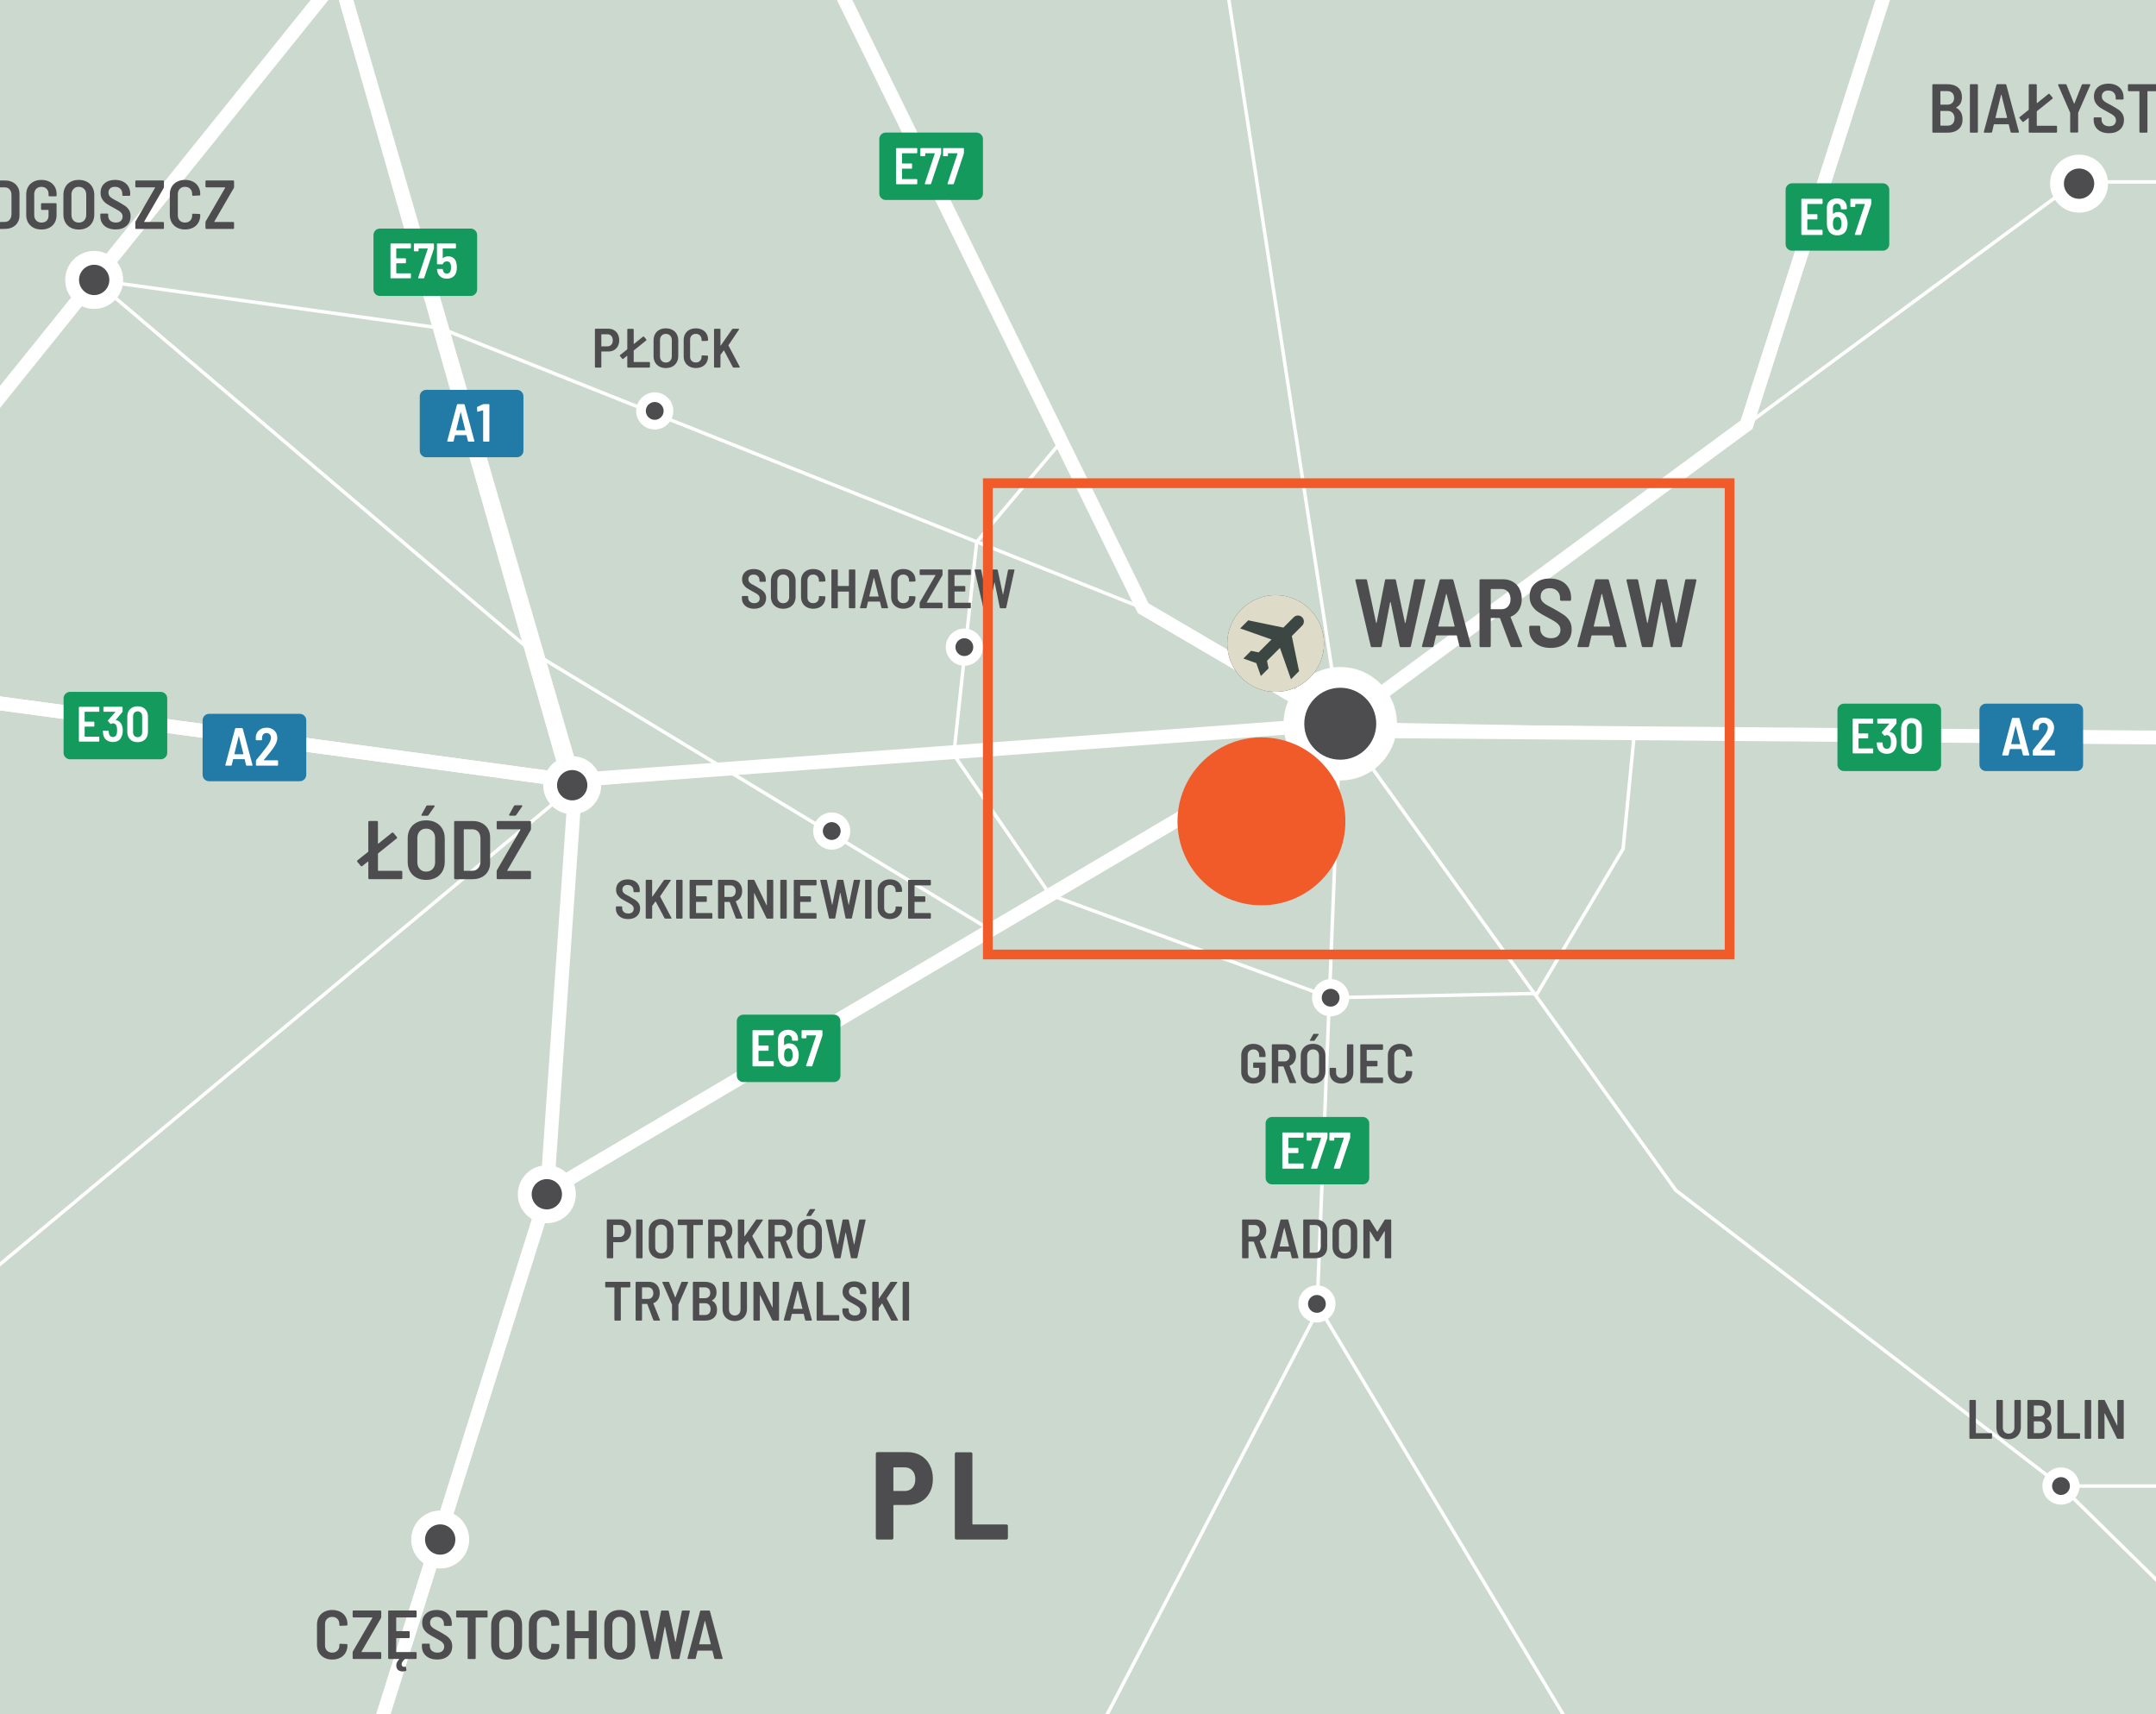 <?xml version="1.0" encoding="UTF-8"?> <svg xmlns="http://www.w3.org/2000/svg" xmlns:xlink="http://www.w3.org/1999/xlink" viewBox="0 0 221.102 175.748"><rect x="0" y="0" width="221.102" height="175.748" fill="#333333" stroke="none"/><defs><clipPath id="clippath"><rect width="221.102" height="175.748" fill="none"></rect></clipPath><clipPath id="clippath-1"><rect width="221.102" height="175.748" fill="none"></rect></clipPath><clipPath id="clippath-3"><rect width="221.102" height="175.748" fill="none"></rect></clipPath><clipPath id="clippath-4"><rect width="221.102" height="175.748" fill="none"></rect></clipPath><clipPath id="clippath-5"><rect width="221.102" height="175.748" fill="none"></rect></clipPath><clipPath id="clippath-6"><rect width="221.102" height="175.748" fill="none"></rect></clipPath><clipPath id="clippath-8"><rect width="221.102" height="175.748" fill="none"></rect></clipPath><clipPath id="clippath-15"><rect width="221.102" height="175.748" fill="none"></rect></clipPath><clipPath id="clippath-16"><rect width="221.102" height="175.748" fill="none"></rect></clipPath><clipPath id="clippath-20"><rect width="221.102" height="175.748" fill="none"></rect></clipPath><clipPath id="clippath-21"><rect width="221.102" height="175.748" fill="none"></rect></clipPath><clipPath id="clippath-22"><rect width="221.102" height="175.748" fill="none"></rect></clipPath><clipPath id="clippath-23"><rect width="221.102" height="175.748" fill="none"></rect></clipPath><clipPath id="clippath-24"><rect width="221.102" height="175.748" fill="none"></rect></clipPath><clipPath id="clippath-25"><rect width="221.102" height="175.748" fill="none"></rect></clipPath><clipPath id="clippath-26"><rect width="221.102" height="175.748" fill="none"></rect></clipPath><clipPath id="clippath-27"><rect width="221.102" height="175.748" fill="none"></rect></clipPath><clipPath id="clippath-28"><rect width="221.102" height="175.748" fill="none"></rect></clipPath><clipPath id="clippath-29"><rect width="221.102" height="175.748" fill="none"></rect></clipPath><clipPath id="clippath-30"><rect width="221.102" height="175.748" fill="none"></rect></clipPath></defs><g><g id="Layer_2" data-name="Layer 2"><g id="Layer_1-2" data-name="Layer 1"><g clip-path="url(#clippath)"><rect width="221.102" height="175.748" fill="#d1d3d4"></rect><g clip-path="url(#clippath-1)"><path d="M495.194,509.757l-2.004-2.004h-7.629l-19.051,19.051h-9.534l-17.798-17.797v-2.767h4.436l26.516-26.826v-23.924l13.852-13.852v12.593h43.128l-11.962-11.964v-9.443l-15.112-15.111v-16.684l-16.683-16.685v-20.462l-42.184-42.184h-69.278v13.595l-18.947,18.947h-30.104l-16.172,16.174-18.889-18.889h-68.863v-4.132h-11.53l-23.65-23.649,8.653-8.653v-33.375h14.17v-24.317l60.049-60.049v-40.138l-14.637-14.639v-23.296l21.72-21.722h94.443l8.185,8.185h21.406v13.537h17.63l6.452,6.454,16.685-16.685,11.806,11.806h7.554l7.085,7.082,14.637-14.638h5.983v20.462l16.054-16.054h4.722v5.981h16.684l17.63,17.629v-35.259l22.666-22.666h28.332l6.336,6.336h4.525l12.769-12.77v-9.463h10.369l9.68,9.681,13.812-13.813s3.188,4.368,4.368,4.368h22.43l12.278,12.277v11.333l11.569,11.569v7.556h-14.639l11.688,11.686v21.604h32.7l12.159,12.16v32.464l13.872,13.872,6.434-6.434h15.464l16.232,16.232,11.039-11.038h12.631l9.622-9.622,11.746,11.746s-.355,18.063,0,18.063h9.798l9.916,9.916v-12.277h8.971v7.555h11.571l12.04,12.042,9.091-9.091,25.734,25.736,8.147-8.146,6.61,6.611-7.437,7.437,10.743,10.743-14.284,14.284h-10.744l16.469,16.468h-11.746l-6.11,6.11v8.47h10.596v45.568h-43.679l-21.84,21.84v23.492h-29.867l-24.201,24.2h-18.062l-6.079,6.08h-24.142l-43.768,43.768v10.478l12.203,12.203v10.226l11.061,11.06,20.149-20.15,8.972,8.972h22.785v19.242h-47.222l-16.645,16.646h-19.95l-24.496,24.496h-11.628l-11.599-11.599,7.939-7.939v-31.992h-16.409l-8.381-8.381h-22.077l28.156-28.156h22.371v-15.406h-58.79l-16.292-16.291,13.222-13.222h-47.221l-67.41,67.568Z" fill="#eff1ee"></path><path d="M495.194,509.757l-2.004-2.004h-7.629l-19.051,19.051h-9.534l-17.798-17.797v-2.767h4.436l26.516-26.826v-23.924l13.852-13.852v12.593h43.128l-11.962-11.964v-9.443l-15.112-15.111v-16.684l-16.683-16.685v-20.462l-42.184-42.184h-69.278v13.595l-18.947,18.947h-30.104l-16.172,16.174-18.889-18.889h-68.863v-4.132h-11.53l-23.65-23.649,8.653-8.653v-33.375h14.17v-24.317l60.049-60.049v-40.138l-14.637-14.639v-23.296l21.72-21.722h94.443l8.185,8.185h21.406v13.537h17.63l6.452,6.454,16.685-16.685,11.806,11.806h7.554l7.085,7.082,14.637-14.638h5.983v20.462l16.054-16.054h4.722v5.981h16.684l17.63,17.629v-35.259l22.666-22.666h28.332l6.336,6.336h4.525l12.769-12.77v-9.463h10.369l9.68,9.681,13.812-13.813s3.188,4.368,4.368,4.368h22.43l12.278,12.277v11.333l11.569,11.569v7.556h-14.639l11.688,11.686v21.604h32.7l12.159,12.16v32.464l13.872,13.872,6.434-6.434h15.464l16.232,16.232,11.039-11.038h12.631l9.622-9.622,11.746,11.746s-.355,18.063,0,18.063h9.798l9.916,9.916v-12.277h8.971v7.555h11.571l12.04,12.042,9.091-9.091,25.734,25.736,8.147-8.146,6.61,6.611-7.437,7.437,10.743,10.743-14.284,14.284h-10.744l16.469,16.468h-11.746l-6.11,6.11v8.47h10.596v45.568h-43.679l-21.84,21.84v23.492h-29.867l-24.201,24.2h-18.062l-6.079,6.08h-24.142l-43.768,43.768v10.478l12.203,12.203v10.226l11.061,11.06,20.149-20.15,8.972,8.972h22.785v19.242h-47.222l-16.645,16.646h-19.95l-24.496,24.496h-11.628l-11.599-11.599,7.939-7.939v-31.992h-16.409l-8.381-8.381h-22.077l28.156-28.156h22.371v-15.406h-58.79l-16.292-16.291,13.222-13.222h-47.221l-67.41,67.568Z" fill="none" stroke="#cbd5cc" stroke-miterlimit="10" stroke-width="1.42"></path></g><g clip-path="url(#clippath-3)"><polygon points="-34.527 310.827 34.731 257.791 45.142 257.791 45.142 244.57 26.953 226.461 4.448 226.461 -2.708 219.386 -2.708 203.33 -18.448 203.33 -30.737 191.041 -35.87 191.041 -35.87 218.362 -43.357 218.362 -66.495 195.225 -54.494 183.656 -60.358 177.79 -91.483 177.79 -110.508 158.765 -120.215 168.702 -131.463 168.702 -145.314 154.85 -168.924 178.462 -187.184 178.462 -202.767 194.043 -221.183 194.043 -239.52 212.381 -221.026 230.877 -221.026 249.293 -153.378 316.94 -139.596 316.94 -111.308 288.651 -99.982 288.651 -88.024 300.61 -72.279 300.61 -63.508 310.827 -34.527 310.827" fill="#dee5de"></polygon><polyline points="-34.527 310.827 34.731 257.791 45.142 257.791 45.142 244.57 26.953 226.461 4.448 226.461 -2.708 219.386 -2.708 203.33 -18.448 203.33 -30.737 191.041 -35.87 191.041 -35.87 218.362 -43.357 218.362 -66.495 195.225 -54.494 183.656 -60.358 177.79 -91.483 177.79 -110.508 158.765 -120.215 168.702 -131.463 168.702 -145.314 154.85 -168.924 178.462 -187.184 178.462 -202.767 194.043 -221.183 194.043 -239.52 212.381 -221.026 230.877 -221.026 249.293 -153.378 316.94 -139.596 316.94 -111.308 288.651 -99.982 288.651 -88.024 300.61 -72.279 300.61 -63.508 310.827 -34.527 310.827" fill="none" stroke="#b3c9b9" stroke-miterlimit="10" stroke-width="1.42"></polyline></g><rect width="221.102" height="175.748" fill="#ccd9ce"></rect><g clip-path="url(#clippath-4)"><polygon points="-118.148 166.585 -118.149 130.533 -133.785 115.066 -133.785 50.964 -152.732 32.016 -152.732 23.104 -143.082 13.452 -143.082 -11.131 -143.082 -34.348 -123.42 -54.009 -74.483 -54.009 -38.982 -89.511 -22.541 -89.511 -6.207 -105.845 29.718 -105.845 29.718 -82.514 43.411 -68.82 77.568 -68.82 89.294 -80.546 216.082 -80.546 240.755 -55.874 240.755 -18.294 258.954 -.093 258.954 44.668 227.76 75.862 251.971 75.862 251.971 142.573 266.608 157.21 266.608 197.348 206.559 257.398 206.559 281.716 192.389 281.716 172.639 262.223 107.814 262.223 98.847 271.191 86.924 271.191 73.475 257.792 45.144 257.792 45.144 244.568 26.953 226.461 4.448 226.461 -2.708 219.385 -2.708 203.33 -18.448 203.33 -30.737 191.04 -35.87 191.04 -35.87 218.361 -43.357 218.361 -66.496 195.223 -54.494 183.655 -60.358 177.79 -91.483 177.79 -110.508 158.763 -118.148 166.585" fill="none" stroke="#b3c9b9" stroke-miterlimit="10" stroke-width="1.42"></polygon><polyline points="57.821 381.591 7.899 387.24 -19.674 366.177 -19.414 340.643 -34.526 310.827 -63.928 279.727 -139.149 213.136 -153.127 183.849 -177.818 156.368 -177.818 107.488 -194.673 52.962 -220.302 44.347 -235.574 5.52 -338.731 -21.277 -376.95 6.935 -407.743 6.935 -417.744 77.225 -427.413 104.127 -441.343 112.534 -453.823 148.816 -446.926 196.054 -413.213 258.782 -391.037 277.969 -331.215 275.736 -271.551 265.347" fill="none" stroke="#fff" stroke-miterlimit="10" stroke-width=".355"></polyline><polyline points="-177.818 156.367 -94.671 141.314 -34.566 158.405 41.304 203.722 92.246 216.581 281.007 220.826" fill="none" stroke="#fff" stroke-miterlimit="10" stroke-width=".355"></polyline><polyline points="-484.087 250.185 -437.574 213.457 -384.803 193.572 -355.407 174.912 -265.467 166.345 -226.023 170.131 -249.777 134.802 -216.282 65.19 -194.674 52.961 -165.21 -19.763 -123.305 -22.421 -71.326 -50.342 -21.474 -79.951 24.946 -85.347 34.774 -2.488 58.344 80.015 -22.816 69.027 -94.663 63.729 -189.822 68.656 -216.282 65.19 -256.462 68.774 -301.062 76.323 -338.919 69.117 -375.948 77.225 -417.745 77.225" fill="none" stroke="#fff" stroke-miterlimit="10" stroke-width="1.42"></polyline><polyline points="58.995 80.506 -34.566 158.404 -48.099 196.053 -72.613 196.053 -91.717 213.327 -139.149 213.137 -188.893 233.635 -201.602 235.681 -209.254 236.913 -239.56 259.432 -271.736 265.055 -294.933 243.482 -322.704 237.233 -385.986 224.436 -389.181 257.11 -391.036 278.184 -402.342 293.482 -408.134 301.829 -428.387 364.85" fill="none" stroke="#fff" stroke-miterlimit="10" stroke-width=".355"></polyline><polyline points="65.737 -42.533 117.235 62.36 137.446 74.202 58.995 80.506 56.08 122.444 32.222 198.293 4.146 240.883 -32.575 281.991 -63.929 279.727" fill="none" stroke="#fff" stroke-miterlimit="10" stroke-width=".355"></polyline><polyline points="56.08 122.443 137.446 74.201 279.016 76.693" fill="none" stroke="#fff" stroke-miterlimit="10" stroke-width=".355"></polyline><polyline points="137.446 74.202 135.05 134.549 92.246 216.58" fill="none" stroke="#fff" stroke-miterlimit="10" stroke-width=".355"></polyline><polyline points="137.446 74.202 171.853 122.029 211.358 152.359 281.007 220.827" fill="none" stroke="#fff" stroke-miterlimit="10" stroke-width=".355"></polyline><polyline points="137.446 74.202 212.937 18.652 274.74 18.652" fill="none" stroke="#fff" stroke-miterlimit="10" stroke-width=".355"></polyline><polyline points="252.251 -134.354 208.842 -49.172 179.115 43.539" fill="none" stroke="#fff" stroke-miterlimit="10" stroke-width=".355"></polyline><line x1="211.358" y1="152.359" x2="274.74" y2="152.359" fill="none" stroke="#fff" stroke-miterlimit="10" stroke-width=".355"></line><polyline points="135.051 133.685 185.846 218.328 149.651 282.042" fill="none" stroke="#fff" stroke-miterlimit="10" stroke-width=".355"></polyline></g><line x1="54.704" y1="66.939" x2="101.594" y2="95.358" fill="none" stroke="#fff" stroke-miterlimit="10" stroke-width=".355"></line><line x1="117.235" y1="62.36" x2="45.143" y2="33.635" fill="none" stroke="#fff" stroke-miterlimit="10" stroke-width=".355"></line><polyline points="108.842 45.264 100.163 55.558 97.812 77.374 107.7 91.755 136.46 102.294 157.65 101.855 166.451 87.028 167.606 75.181" fill="none" stroke="#fff" stroke-miterlimit="10" stroke-width=".355"></polyline><g clip-path="url(#clippath-5)"><line x1="-22.816" y1="69.027" x2="34.772" y2="-2.488" fill="none" stroke="#fff" stroke-miterlimit="10" stroke-width="1.42"></line></g><polyline points="45.143 33.635 9.657 28.7 54.704 66.94" fill="none" stroke="#fff" stroke-miterlimit="10" stroke-width=".355"></polyline><g clip-path="url(#clippath-6)"><line x1="137.446" y1="74.202" x2="110.901" y2="-98.271" fill="none" stroke="#fff" stroke-miterlimit="10" stroke-width=".355"></line><polyline points="-243.137 -46.908 -235.574 5.519 -220.302 44.345 -194.674 52.962 -189.823 68.656 -94.663 63.728 -22.817 69.027 58.343 80.014 137.446 74.201 179.114 43.539 208.842 -49.171 252.25 -134.355" fill="none" stroke="#fff" stroke-miterlimit="10" stroke-width="1.42"></polyline><polyline points="138.184 74.939 251.425 75.863 285.12 42.999" fill="none" stroke="#fff" stroke-miterlimit="10" stroke-width="1.42"></polyline><polyline points="24.996 -84.797 28.302 -55.656 34.773 -2.488 58.995 80.507 56.08 122.443 32.224 198.294 4.146 240.884 -32.574 281.992 -63.929 279.727 -56.654 344.708" fill="none" stroke="#fff" stroke-miterlimit="10" stroke-width="1.42"></polyline><polyline points="55.694 122.443 137.446 74.201 117.235 62.36 65.738 -42.534 28.301 -55.656" fill="none" stroke="#fff" stroke-miterlimit="10" stroke-width="1.42"></polyline><polyline points="-123.304 -22.421 -94.663 63.729 -94.663 88.976 -57.168 132.893 -61.243 150.819 -34.565 158.405 41.304 203.722 92.246 216.581 284.235 220.873" fill="none" stroke="#fff" stroke-miterlimit="10" stroke-width="1.42"></polyline><polyline points="-376.95 6.936 -345.248 25.551 -338.919 69.116 -300.702 76.303 -269.33 70.954 -249.776 134.803 -195.333 159.596 -177.818 156.367 -153.127 183.849 -139.15 213.137 -63.928 279.728 -34.527 310.827 -19.414 340.643 -19.674 366.176 7.899 387.24 57.821 381.592 85.449 466.535 154.195 466.535 154.195 490.462 180.387 490.462 198.178 553.039 226.53 580.952 202.404 604.553 202.404 613.619 243.597 653.911 234.026 656.542 222.049 719.885 222.049 751.013 210.07 783.229 194.529 789.724 194.529 814.937 208.958 829.366" fill="none" stroke="#fff" stroke-miterlimit="10" stroke-width="1.42"></polyline></g><g><path d="M94.424,149.23c.396.229.703.554.92.971.217.418.326.894.326,1.431,0,.528-.108.995-.326,1.399s-.524.718-.92.939c-.396.222-.85.332-1.361.332h-1.38c-.043,0-.064.021-.064.063v3.323c0,.043-.015.079-.044.108-.03.03-.066.045-.109.045h-1.495c-.043,0-.079-.015-.109-.045-.03-.029-.044-.065-.044-.108v-8.652c0-.042.015-.078.044-.108.03-.029.066-.045.109-.045h3.093c.511,0,.965.115,1.361.346ZM93.568,152.546c.2-.218.3-.51.3-.876,0-.375-.101-.673-.3-.894-.201-.222-.467-.332-.799-.332h-1.086c-.043,0-.064.021-.064.063v2.3c0,.043.021.063.064.063h1.086c.332,0,.598-.108.799-.325Z" fill="#4d4d4f"></path><path d="M97.964,157.797c-.03-.029-.045-.065-.045-.108v-8.639c0-.042.015-.078.045-.108.03-.029.066-.045.108-.045h1.496c.042,0,.079.016.108.045.03.03.045.066.045.108v7.182c0,.043.021.064.064.064h3.425c.042,0,.079.015.108.044.03.03.045.066.045.109v1.239c0,.043-.015.079-.045.108-.03.03-.066.045-.108.045h-5.138c-.042,0-.079-.015-.108-.045Z" fill="#4d4d4f"></path></g><g><path d="M38.803,89.287h2.352c.028,0,.052.01.072.029.02.021.03.044.03.072v.647c0,.028-.01.053-.03.072-.02.021-.044.03-.072.03h-3.28c-.029,0-.053-.01-.073-.03-.02-.02-.03-.044-.03-.072v-1.67c0-.017-.005-.028-.017-.034-.012-.005-.023-.002-.034.009l-.58.46c-.022.018-.045.025-.068.025-.023,0-.048-.014-.077-.042l-.35-.426c-.022-.034-.034-.057-.034-.068,0-.022.015-.049.043-.077l1.09-.869c.017-.011.025-.028.025-.051v-3.016c0-.028.01-.053.03-.073.02-.02.044-.029.073-.029h.784c.028,0,.053.01.072.029.02.021.03.045.03.073v2.189c0,.017.005.028.017.034.012.006.023.003.034-.009l1.389-1.116c.028-.017.051-.025.068-.025.022,0,.048.014.077.042l.358.427c.017.022.025.045.025.067,0,.023-.014.049-.042.077l-1.9,1.525c-.017.006-.025.022-.025.051v1.704c0,.028.014.043.042.043Z" fill="#4d4d4f"></path><path d="M42.709,89.985c-.287-.153-.508-.371-.665-.651-.156-.281-.234-.606-.234-.976v-2.403c0-.363.078-.686.234-.967s.377-.498.665-.651c.287-.153.618-.23.993-.23.38,0,.714.077,1.001.23.287.153.51.37.669.651.159.281.238.604.238.967v2.403c0,.369-.08.694-.238.976-.159.28-.382.498-.669.651-.287.153-.621.23-1.001.23-.375,0-.706-.077-.993-.23ZM44.37,89.095c.167-.179.251-.41.251-.694v-2.471c0-.29-.084-.523-.251-.703-.167-.179-.391-.268-.668-.268-.273,0-.492.089-.656.268-.165.18-.247.413-.247.703v2.471c0,.284.083.516.247.694s.383.269.656.269c.278,0,.501-.09.668-.269ZM43.225,83.604c-.012-.022-.009-.051.008-.085l.486-.878c.028-.045.071-.067.127-.067h.639c.04,0,.067.013.081.038s.01.056-.013.09l-.605.868c-.029.046-.068.068-.12.068h-.528c-.04,0-.065-.011-.077-.034Z" fill="#4d4d4f"></path><path d="M46.603,90.109c-.02-.02-.03-.044-.03-.072v-5.759c0-.028.01-.053.03-.073.02-.02.044-.029.072-.029h1.764c.551,0,.993.153,1.325.46.333.307.499.716.499,1.227v2.591c0,.511-.166.92-.499,1.227-.332.307-.774.46-1.325.46h-1.764c-.028,0-.053-.01-.072-.03ZM47.604,89.287l.844-.009c.244,0,.44-.084.587-.252.148-.167.228-.396.239-.686v-2.368c0-.29-.075-.52-.226-.69-.151-.17-.351-.256-.601-.256h-.844c-.028,0-.042.015-.042.043v4.175c0,.028.014.043.042.043Z" fill="#4d4d4f"></path><path d="M50.965,90.109c-.02-.02-.03-.044-.03-.072v-.707c0-.045.011-.088.034-.128l2.394-4.123c.017-.034.005-.052-.034-.052h-2.292c-.028,0-.052-.01-.072-.029-.02-.021-.03-.044-.03-.072v-.647c0-.028.01-.053.03-.073.02-.02.044-.029.072-.029h3.314c.028,0,.052.01.072.029.02.021.03.045.03.073v.707c0,.045-.011.088-.034.128l-2.395,4.123c-.017.034-.005.052.034.052h2.292c.028,0,.052.01.072.029.02.021.03.044.03.072v.647c0,.028-.01.053-.03.072-.02.021-.044.03-.072.03h-3.314c-.028,0-.052-.01-.072-.03ZM52.213,83.596c-.011-.023-.008-.052.009-.086l.485-.877c.028-.046.071-.068.128-.068h.639c.04,0,.066.013.081.038s.01.056-.013.09l-.605.869c-.028.045-.068.067-.119.067h-.528c-.04,0-.065-.011-.077-.033Z" fill="#4d4d4f"></path></g><g><path d="M62.971,33.852c.168.099.299.237.392.417.093.181.139.386.139.617,0,.227-.046.428-.139.602s-.224.31-.392.406-.361.145-.577.145h-.698c-.019,0-.029.01-.029.028v1.551c0,.02-.006.035-.02.049-.014.013-.03.02-.048.02h-.522c-.019,0-.035-.007-.048-.02-.014-.014-.02-.029-.02-.049v-3.845c0-.02.006-.035.02-.049.013-.013.029-.02.048-.02h1.312c.219,0,.414.049.582.147ZM62.692,35.343c.1-.112.15-.261.15-.446,0-.189-.05-.341-.15-.454-.101-.113-.234-.171-.4-.171h-.596c-.019,0-.029.01-.029.028v1.182c0,.02.01.028.029.028h.596c.167,0,.3-.056.4-.167Z" fill="#4d4d4f"></path><path d="M65.018,37.117h1.567c.019,0,.035.007.048.021.013.013.02.029.02.048v.432c0,.02-.007.035-.02.049-.013.013-.029.02-.048.02h-2.187c-.019,0-.035-.007-.048-.02-.013-.014-.02-.029-.02-.049v-1.113c0-.011-.004-.019-.011-.022-.008-.004-.015-.002-.023.006l-.386.307c-.015.011-.03.017-.045.017s-.032-.009-.051-.028l-.233-.284c-.015-.022-.023-.037-.023-.045,0-.016.01-.032.028-.051l.727-.58c.012-.007.017-.019.017-.034v-2.011c0-.019.007-.034.02-.048s.029-.02.048-.02h.522c.019,0,.035.006.048.02s.02.029.02.048v1.46c0,.012.003.02.011.022.007.004.015.002.022-.005l.926-.744c.019-.012.034-.018.045-.018.015,0,.032.01.051.028l.239.284c.011.016.017.03.017.046,0,.015-.01.032-.028.051l-1.267,1.017c-.012.004-.017.016-.017.034v1.136c0,.02.009.028.028.028Z" fill="#4d4d4f"></path><path d="M67.622,37.583c-.191-.102-.339-.247-.443-.435s-.156-.404-.156-.65v-1.602c0-.242.052-.457.156-.645s.252-.332.443-.435c.191-.103.412-.153.662-.153.254,0,.477.051.667.153.191.103.34.247.446.435s.159.402.159.645v1.602c0,.246-.053.463-.159.65s-.254.333-.446.435c-.191.103-.414.153-.667.153-.25,0-.47-.051-.662-.153ZM68.73,36.99c.111-.12.167-.274.167-.464v-1.646c0-.193-.056-.35-.167-.469-.112-.119-.261-.179-.446-.179-.182,0-.327.06-.437.179s-.165.275-.165.469v1.646c0,.189.055.344.165.464.11.119.255.179.437.179.186,0,.334-.06.446-.179Z" fill="#4d4d4f"></path><path d="M70.709,37.58c-.189-.1-.336-.241-.44-.423s-.156-.392-.156-.631v-1.67c0-.238.052-.447.156-.627s.251-.319.44-.418c.189-.099.407-.147.653-.147s.464.048.653.145.336.233.44.409c.104.176.156.382.156.616v.034c0,.02-.006.036-.02.051-.014.016-.03.023-.048.023l-.528.022c-.045,0-.068-.022-.068-.068v-.068c0-.178-.054-.321-.162-.432-.108-.109-.249-.164-.423-.164-.178,0-.321.055-.429.164-.108.11-.162.254-.162.432v1.744c0,.178.054.321.162.429.108.108.251.162.429.162.174,0,.315-.054.423-.162.108-.107.162-.251.162-.429v-.074c0-.041.023-.062.068-.062l.528.023c.019,0,.035.006.048.02.013.014.02.029.02.048v.023c0,.234-.052.442-.156.622-.104.18-.25.317-.44.414s-.407.146-.653.146-.464-.051-.653-.151Z" fill="#4d4d4f"></path><path d="M73.245,37.666c-.013-.014-.02-.029-.02-.049v-3.84c0-.019.007-.034.02-.048s.029-.02.048-.02h.522c.019,0,.035.006.048.02s.02.029.02.048v1.636c0,.012.004.02.011.023.008.004.015,0,.023-.012l1.164-1.67c.019-.03.045-.045.08-.045h.574c.026,0,.044.008.054.025.009.017.006.037-.009.06l-1.073,1.596c-.004.012-.004.024,0,.04l1.153,2.176c.007.015.011.026.011.033,0,.031-.019.046-.057.046h-.58c-.038,0-.066-.017-.085-.051l-.897-1.693c-.004-.011-.009-.017-.017-.017s-.015.004-.022.012l-.318.437c-.007.016-.011.027-.011.034v1.21c0,.02-.007.035-.02.049-.013.013-.029.02-.048.02h-.522c-.019,0-.035-.007-.048-.02Z" fill="#4d4d4f"></path></g><g><path d="M129.195,128.949l-.613-1.63c-.008-.016-.017-.023-.029-.023h-.488c-.019,0-.028.01-.028.028v1.613c0,.02-.007.035-.02.049-.013.013-.029.02-.048.02h-.522c-.019,0-.035-.007-.048-.02-.013-.014-.02-.029-.02-.049v-3.84c0-.019.007-.034.02-.048s.029-.02.048-.02h1.312c.216,0,.407.048.574.145s.295.232.386.409c.091.176.136.377.136.604,0,.246-.057.46-.17.642-.113.182-.269.311-.466.387-.019.008-.024.021-.017.04l.67,1.67c.004.007.006.019.006.033,0,.031-.019.046-.057.046h-.545c-.042,0-.068-.019-.08-.057ZM128.036,125.626v1.131c0,.019.009.028.028.028h.596c.159,0,.288-.054.386-.162.099-.107.148-.251.148-.429,0-.182-.049-.327-.148-.435-.098-.108-.227-.162-.386-.162h-.596c-.019,0-.028.01-.028.028Z" fill="#4d4d4f"></path><path d="M132.472,128.949l-.148-.608c-.004-.015-.013-.022-.028-.022h-1.17c-.015,0-.025.008-.028.022l-.142.608c-.011.038-.038.057-.08.057h-.54c-.049,0-.068-.024-.057-.074l1.034-3.845c.011-.038.038-.057.08-.057h.647c.042,0,.068.019.08.057l1.034,3.845.005.023c0,.034-.021.051-.062.051h-.545c-.042,0-.068-.019-.08-.057ZM131.24,127.793c.008.006.015.009.023.009h.897c.007,0,.015-.003.022-.009.008-.006.01-.014.006-.025l-.466-1.863c-.004-.011-.009-.017-.017-.017-.007,0-.013.006-.017.017l-.454,1.863c-.004.012-.002.02.005.025Z" fill="#4d4d4f"></path><path d="M133.668,128.986c-.013-.014-.02-.029-.02-.049v-3.84c0-.019.007-.034.02-.048s.029-.02.048-.02h1.176c.367,0,.662.102.883.307.222.204.332.477.332.817v1.727c0,.341-.11.614-.332.818s-.516.307-.883.307h-1.176c-.019,0-.035-.007-.048-.02ZM134.335,128.438l.562-.005c.163,0,.293-.057.392-.168.099-.111.151-.264.159-.457v-1.579c0-.193-.05-.347-.15-.46-.101-.114-.234-.171-.4-.171h-.562c-.019,0-.028.01-.028.028v2.783c0,.02.009.028.028.028Z" fill="#4d4d4f"></path><path d="M137.252,128.903c-.191-.102-.339-.247-.443-.435s-.156-.404-.156-.65v-1.602c0-.242.052-.457.156-.645s.252-.332.443-.435c.191-.103.412-.153.662-.153.254,0,.477.051.667.153.191.103.34.247.446.435s.159.402.159.645v1.602c0,.246-.053.463-.159.65s-.254.333-.446.435c-.191.103-.414.153-.667.153-.25,0-.47-.051-.662-.153ZM138.36,128.311c.111-.12.167-.274.167-.464v-1.646c0-.193-.056-.35-.167-.469-.112-.119-.261-.179-.446-.179-.182,0-.327.06-.437.179s-.165.275-.165.469v1.646c0,.189.055.344.165.464.11.119.255.179.437.179.186,0,.334-.06.446-.179Z" fill="#4d4d4f"></path><path d="M142.077,125.03h.528c.019,0,.035.006.048.02.013.014.02.029.02.048v3.84c0,.02-.006.035-.02.049-.014.013-.029.02-.048.02h-.522c-.019,0-.035-.007-.048-.02-.013-.014-.02-.029-.02-.049v-2.692c0-.015-.004-.023-.011-.025-.008-.002-.015.003-.023.015l-.602.993c-.015.031-.042.046-.08.046h-.108c-.038,0-.064-.015-.08-.046l-.602-.988c-.007-.011-.015-.016-.022-.014-.008.002-.011.011-.011.025v2.687c0,.02-.007.035-.02.049-.013.013-.029.02-.048.02h-.522c-.019,0-.035-.007-.048-.02-.013-.014-.02-.029-.02-.049v-3.84c0-.019.007-.034.02-.048s.029-.02.048-.02h.522c.038,0,.064.015.08.045l.744,1.188c.011.022.022.022.034,0l.732-1.188c.015-.03.042-.045.08-.045Z" fill="#4d4d4f"></path></g><g><path d="M127.886,110.943c-.188-.098-.333-.237-.438-.417s-.156-.388-.156-.622v-1.692c0-.235.052-.442.156-.622s.25-.319.438-.418c.187-.099.404-.147.65-.147s.463.048.653.145.336.232.44.406c.104.175.156.373.156.597v.131c0,.019-.007.035-.02.048-.013.014-.029.021-.048.021h-.522c-.019,0-.035-.007-.048-.021-.013-.013-.02-.029-.02-.048v-.131c0-.171-.054-.31-.162-.418-.108-.107-.251-.161-.429-.161-.174,0-.315.056-.423.167-.108.112-.162.259-.162.44v1.716c0,.182.056.328.168.439.111.112.256.168.434.168.174,0,.313-.05.417-.15.104-.101.156-.238.156-.412v-.448c0-.02-.009-.028-.028-.028h-.517c-.019,0-.035-.007-.048-.021-.014-.013-.02-.029-.02-.048v-.415c0-.019.006-.035.02-.048.013-.014.029-.021.048-.021h1.136c.019,0,.035.007.048.021.013.013.02.029.02.048v.886c0,.375-.114.67-.341.884-.228.214-.53.321-.909.321-.247,0-.463-.05-.65-.148Z" fill="#4d4d4f"></path><path d="M132.245,110.989l-.613-1.63c-.008-.016-.017-.023-.029-.023h-.488c-.019,0-.028.01-.028.028v1.613c0,.02-.007.035-.02.049-.013.013-.029.02-.048.02h-.522c-.019,0-.035-.007-.048-.02-.013-.014-.02-.029-.02-.049v-3.84c0-.019.007-.034.02-.048s.029-.02.048-.02h1.312c.216,0,.407.048.574.145s.295.232.386.409c.091.176.136.377.136.604,0,.246-.057.46-.17.642-.113.182-.269.311-.466.387-.019.008-.024.021-.017.04l.67,1.67c.004.007.006.019.006.033,0,.031-.019.046-.057.046h-.545c-.042,0-.068-.019-.08-.057ZM131.087,107.666v1.131c0,.019.009.028.028.028h.596c.159,0,.288-.054.386-.162.099-.107.148-.251.148-.429,0-.182-.049-.327-.148-.435-.098-.108-.227-.162-.386-.162h-.596c-.019,0-.028.01-.028.028Z" fill="#4d4d4f"></path></g><path d="M133.992,110.943c-.191-.102-.339-.247-.443-.435s-.156-.404-.156-.65v-1.602c0-.242.052-.457.156-.645s.252-.332.443-.435c.191-.103.412-.153.662-.153.254,0,.477.051.667.153.191.103.34.247.446.435s.159.402.159.645v1.602c0,.246-.053.463-.159.65s-.254.333-.446.435c-.191.103-.414.153-.667.153-.25,0-.47-.051-.662-.153ZM135.1,110.351c.111-.12.167-.274.167-.464v-1.646c0-.193-.056-.35-.167-.469-.112-.119-.261-.179-.446-.179-.182,0-.327.06-.437.179s-.165.275-.165.469v1.646c0,.189.055.344.165.464.11.119.255.179.437.179.186,0,.334-.06.446-.179ZM134.336,106.69c-.008-.016-.006-.034.006-.057l.324-.585c.019-.03.047-.046.085-.046h.426c.026,0,.044.009.054.025.009.018.007.037-.008.06l-.403.58c-.019.03-.045.045-.08.045h-.352c-.027,0-.044-.008-.051-.022Z" fill="#4d4d4f"></path><g><path d="M136.687,110.779c-.22-.209-.329-.485-.329-.83v-.397c0-.019.006-.034.02-.048s.029-.02.048-.02h.522c.019,0,.035.006.048.02s.02.029.02.048v.403c0,.171.05.308.15.412.101.104.234.156.4.156s.303-.052.409-.156.159-.241.159-.412v-2.817c0-.019.006-.034.02-.048s.029-.02.048-.02h.517c.019,0,.035.006.048.02.013.014.02.029.02.048v2.812c0,.228-.051.428-.153.6-.102.173-.246.306-.432.4s-.397.143-.636.143c-.367,0-.661-.104-.88-.312Z" fill="#4d4d4f"></path><path d="M141.813,107.618c-.013.013-.029.02-.048.02h-1.579c-.019,0-.028.01-.028.028v1.068c0,.019.009.028.028.028h1.011c.019,0,.035.007.048.02.013.014.02.029.02.049v.432c0,.019-.006.035-.02.048-.014.014-.03.02-.048.02h-1.011c-.019,0-.028.01-.028.029v1.09c0,.02.009.028.028.028h1.579c.019,0,.035.007.048.021.013.013.02.029.02.048v.432c0,.02-.007.035-.02.049-.013.013-.029.02-.048.02h-2.198c-.019,0-.035-.007-.048-.02-.013-.014-.02-.029-.02-.049v-3.84c0-.019.007-.034.02-.048s.029-.02.048-.02h2.198c.019,0,.035.006.048.02s.02.029.02.048v.432c0,.02-.007.035-.02.049Z" fill="#4d4d4f"></path><path d="M142.923,110.941c-.189-.1-.336-.241-.44-.423s-.156-.392-.156-.631v-1.67c0-.238.052-.447.156-.627s.251-.319.44-.418c.189-.099.407-.147.653-.147s.464.048.653.145.336.233.44.409c.104.176.156.382.156.616v.034c0,.02-.006.036-.02.051-.014.016-.03.023-.048.023l-.528.022c-.045,0-.068-.022-.068-.068v-.068c0-.178-.054-.321-.162-.432-.108-.109-.249-.164-.423-.164-.178,0-.321.055-.429.164-.108.11-.162.254-.162.432v1.744c0,.178.054.321.162.429.108.108.251.162.429.162.174,0,.315-.054.423-.162.108-.107.162-.251.162-.429v-.074c0-.041.023-.062.068-.062l.528.023c.019,0,.035.006.048.02.013.014.02.029.02.048v.023c0,.234-.052.442-.156.622-.104.18-.25.317-.44.414s-.407.146-.653.146-.464-.051-.653-.151Z" fill="#4d4d4f"></path></g><g><path d="M201.988,147.492c-.014-.014-.021-.029-.021-.049v-3.84c0-.019.007-.034.021-.048.013-.014.029-.02.048-.02h.522c.02,0,.035.006.049.02.013.014.02.029.02.048v3.312c0,.02.01.028.028.028h1.562c.019,0,.035.007.048.021.014.013.021.029.021.048v.432c0,.02-.007.035-.021.049-.013.013-.029.02-.048.02h-2.182c-.019,0-.035-.007-.048-.02Z" fill="#4d4d4f"></path><path d="M205.33,147.403c-.189-.102-.336-.247-.44-.434-.104-.188-.156-.404-.156-.65v-2.716c0-.019.007-.034.02-.048.014-.014.029-.02.049-.02h.522c.019,0,.035.006.048.02.014.014.021.029.021.048v2.749c0,.189.054.343.162.461.107.117.25.176.429.176.178,0,.321-.059.432-.176.109-.118.164-.271.164-.461v-2.749c0-.019.007-.034.021-.048.013-.014.029-.02.048-.02h.522c.02,0,.035.006.049.02.013.014.02.029.02.048v2.716c0,.246-.052.463-.156.65-.104.187-.251.332-.44.434-.189.103-.408.154-.658.154-.246,0-.464-.052-.653-.154Z" fill="#4d4d4f"></path><path d="M210.059,147.231c-.222.188-.511.281-.866.281h-1.21c-.02,0-.035-.007-.049-.02-.013-.014-.02-.029-.02-.049v-3.84c0-.019.007-.034.02-.048.014-.014.029-.02.049-.02h1.142c.382,0,.681.09.895.27s.321.447.321.804c0,.39-.153.666-.461.829-.019.012-.021.022-.005.034.344.186.517.502.517.948,0,.353-.111.622-.332.81ZM208.574,144.132v1.057c0,.02.009.028.028.028h.528c.178,0,.316-.048.417-.145s.15-.232.15-.406c0-.178-.05-.316-.15-.415-.101-.098-.239-.147-.417-.147h-.528c-.02,0-.028.01-.028.028ZM209.581,146.779c.101-.106.15-.254.15-.443s-.051-.338-.153-.446c-.103-.107-.24-.161-.414-.161h-.562c-.02,0-.028.009-.028.028v1.152c0,.02.009.029.028.029h.567c.175,0,.312-.054.412-.159Z" fill="#4d4d4f"></path><path d="M211.013,147.492c-.014-.014-.021-.029-.021-.049v-3.84c0-.019.007-.034.021-.048.013-.014.029-.02.048-.02h.522c.02,0,.035.006.049.02.013.014.02.029.02.048v3.312c0,.02.01.028.028.028h1.562c.019,0,.035.007.048.021.014.013.021.029.021.048v.432c0,.02-.007.035-.021.049-.013.013-.029.02-.048.02h-2.182c-.019,0-.035-.007-.048-.02Z" fill="#4d4d4f"></path><path d="M213.813,147.492c-.013-.014-.02-.029-.02-.049v-3.84c0-.019.007-.034.02-.048.014-.014.029-.02.049-.02h.522c.019,0,.035.006.048.02.014.014.021.029.021.048v3.84c0,.02-.007.035-.021.049-.013.013-.029.02-.048.02h-.522c-.02,0-.035-.007-.049-.02Z" fill="#4d4d4f"></path><path d="M217.153,143.556c.014-.014.029-.02.048-.02h.523c.019,0,.034.006.048.02s.02.029.02.048v3.84c0,.02-.006.035-.02.049-.014.013-.029.02-.048.02h-.552c-.034,0-.061-.017-.079-.051l-1.238-2.545c-.008-.012-.016-.017-.022-.015-.008.002-.012.011-.012.026l.006,2.516c0,.02-.007.035-.02.049-.014.013-.03.02-.049.02h-.522c-.019,0-.035-.007-.048-.02-.014-.014-.021-.029-.021-.049v-3.84c0-.019.007-.034.021-.048.013-.014.029-.02.048-.02h.545c.038,0,.064.017.08.051l1.244,2.556c.007.012.015.017.022.015s.011-.011.011-.025l-.005-2.528c0-.019.006-.034.02-.048Z" fill="#4d4d4f"></path></g><g><path d="M64.19,125.172c.168.099.299.237.392.417.093.181.139.386.139.617,0,.227-.046.428-.139.602s-.224.31-.392.406-.361.145-.577.145h-.698c-.019,0-.029.01-.029.028v1.551c0,.02-.006.035-.02.049-.014.013-.03.02-.048.02h-.522c-.019,0-.035-.007-.048-.02-.014-.014-.02-.029-.02-.049v-3.845c0-.02.006-.035.02-.049.013-.013.029-.02.048-.02h1.312c.219,0,.414.049.582.147ZM63.912,126.663c.1-.112.15-.261.15-.446,0-.189-.05-.341-.15-.454-.101-.113-.234-.171-.4-.171h-.596c-.019,0-.029.01-.029.028v1.182c0,.02.01.028.029.028h.596c.167,0,.3-.056.4-.167Z" fill="#4d4d4f"></path><path d="M65.258,128.986c-.013-.014-.02-.029-.02-.049v-3.84c0-.019.007-.034.02-.048s.029-.02.048-.02h.522c.019,0,.035.006.048.02s.02.029.02.048v3.84c0,.02-.007.035-.02.049-.013.013-.029.02-.048.02h-.522c-.019,0-.035-.007-.048-.02Z" fill="#4d4d4f"></path><path d="M67.132,128.903c-.191-.102-.339-.247-.443-.435s-.156-.404-.156-.65v-1.602c0-.242.052-.457.156-.645s.252-.332.443-.435c.191-.103.412-.153.662-.153.254,0,.477.051.667.153.191.103.34.247.446.435s.159.402.159.645v1.602c0,.246-.053.463-.159.65s-.254.333-.446.435c-.191.103-.414.153-.667.153-.25,0-.47-.051-.662-.153ZM68.24,128.311c.111-.12.167-.274.167-.464v-1.646c0-.193-.056-.35-.167-.469-.112-.119-.261-.179-.446-.179-.182,0-.327.06-.437.179s-.165.275-.165.469v1.646c0,.189.055.344.165.464.11.119.255.179.437.179.186,0,.334-.06.446-.179Z" fill="#4d4d4f"></path><path d="M72.062,125.05c.013.014.02.029.02.048v.438c0,.02-.007.035-.02.049-.013.013-.029.02-.048.02h-.88c-.019,0-.028.01-.028.028v3.306c0,.02-.007.035-.02.049-.013.013-.029.02-.048.02h-.522c-.019,0-.035-.007-.048-.02-.013-.014-.02-.029-.02-.049v-3.306c0-.019-.01-.028-.029-.028h-.846c-.019,0-.035-.007-.048-.02-.013-.014-.02-.029-.02-.049v-.438c0-.019.006-.034.02-.048s.029-.02.048-.02h2.442c.019,0,.035.006.048.02Z" fill="#4d4d4f"></path><path d="M74.44,128.949l-.613-1.63c-.008-.016-.017-.023-.029-.023h-.488c-.019,0-.028.01-.028.028v1.613c0,.02-.007.035-.02.049-.013.013-.029.02-.048.02h-.522c-.019,0-.035-.007-.048-.02-.013-.014-.02-.029-.02-.049v-3.84c0-.019.007-.034.02-.048s.029-.02.048-.02h1.312c.216,0,.407.048.574.145s.295.232.386.409c.091.176.136.377.136.604,0,.246-.057.46-.17.642-.113.182-.269.311-.466.387-.019.008-.024.021-.017.04l.67,1.67c.004.007.006.019.006.033,0,.031-.019.046-.057.046h-.545c-.042,0-.068-.019-.08-.057ZM73.281,125.626v1.131c0,.019.009.028.028.028h.596c.159,0,.288-.054.386-.162.099-.107.148-.251.148-.429,0-.182-.049-.327-.148-.435-.098-.108-.227-.162-.386-.162h-.596c-.019,0-.028.01-.028.028Z" fill="#4d4d4f"></path><path d="M75.692,128.986c-.013-.014-.02-.029-.02-.049v-3.84c0-.019.007-.034.02-.048s.029-.02.048-.02h.522c.019,0,.035.006.048.02s.02.029.02.048v1.636c0,.012.004.02.011.023.008.004.015,0,.023-.012l1.164-1.67c.019-.03.045-.045.08-.045h.574c.026,0,.044.008.054.025.009.017.006.037-.009.06l-1.073,1.596c-.004.012-.004.024,0,.04l1.153,2.176c.007.015.011.026.011.033,0,.031-.019.046-.057.046h-.58c-.038,0-.066-.017-.085-.051l-.897-1.693c-.004-.011-.009-.017-.017-.017s-.015.004-.022.012l-.318.437c-.007.016-.011.027-.011.034v1.21c0,.02-.007.035-.02.049-.013.013-.029.02-.048.02h-.522c-.019,0-.035-.007-.048-.02Z" fill="#4d4d4f"></path><path d="M80.608,128.949l-.613-1.63c-.008-.016-.017-.023-.029-.023h-.488c-.019,0-.028.01-.028.028v1.613c0,.02-.007.035-.02.049-.013.013-.029.02-.048.02h-.522c-.019,0-.035-.007-.048-.02-.013-.014-.02-.029-.02-.049v-3.84c0-.019.007-.034.02-.048s.029-.02.048-.02h1.312c.216,0,.407.048.574.145s.295.232.386.409c.091.176.136.377.136.604,0,.246-.057.46-.17.642-.113.182-.269.311-.466.387-.019.008-.024.021-.017.04l.67,1.67c.004.007.006.019.006.033,0,.031-.019.046-.057.046h-.545c-.042,0-.068-.019-.08-.057ZM79.45,125.626v1.131c0,.019.009.028.028.028h.596c.159,0,.288-.054.386-.162.099-.107.148-.251.148-.429,0-.182-.049-.327-.148-.435-.098-.108-.227-.162-.386-.162h-.596c-.019,0-.028.01-.028.028Z" fill="#4d4d4f"></path><path d="M82.354,128.903c-.191-.102-.339-.247-.443-.435s-.156-.404-.156-.65v-1.602c0-.242.052-.457.156-.645s.252-.332.443-.435c.191-.103.412-.153.662-.153.254,0,.477.051.667.153.191.103.34.247.446.435s.159.402.159.645v1.602c0,.246-.053.463-.159.65s-.254.333-.446.435c-.191.103-.414.153-.667.153-.25,0-.47-.051-.662-.153ZM83.462,128.311c.111-.12.167-.274.167-.464v-1.646c0-.193-.056-.35-.167-.469-.112-.119-.261-.179-.446-.179-.182,0-.327.06-.437.179s-.165.275-.165.469v1.646c0,.189.055.344.165.464.11.119.255.179.437.179.186,0,.334-.06.446-.179ZM82.698,124.65c-.008-.016-.006-.034.006-.057l.324-.585c.019-.03.047-.046.085-.046h.426c.026,0,.044.009.054.025.009.018.007.037-.008.06l-.403.58c-.019.03-.045.045-.08.045h-.352c-.027,0-.044-.008-.051-.022Z" fill="#4d4d4f"></path><path d="M85.572,128.949l-.897-3.846v-.022c0-.034.021-.051.062-.051h.545c.042,0,.066.021.074.062l.528,2.481c.003.012.009.018.017.018.008,0,.014-.008.017-.023l.489-2.476c.003-.042.028-.062.074-.062h.494c.042,0,.066.021.074.062l.528,2.481c.004.016.009.023.017.023.007,0,.013-.008.017-.023l.5-2.481c.007-.042.032-.062.074-.062h.522c.053,0,.074.024.062.073l-.846,3.84c-.008.042-.032.062-.074.062h-.511c-.042,0-.066-.021-.074-.062l-.522-2.562c-.004-.012-.009-.018-.017-.018-.007,0-.013.006-.017.018l-.494,2.562c-.004.042-.028.062-.074.062h-.494c-.038,0-.062-.019-.074-.057Z" fill="#4d4d4f"></path></g><g><path d="M64.622,131.441c.013.014.02.029.02.048v.438c0,.02-.007.035-.02.049-.013.013-.029.02-.048.02h-.88c-.019,0-.028.01-.028.028v3.306c0,.02-.007.035-.02.049-.013.013-.029.02-.048.02h-.522c-.019,0-.035-.007-.048-.02-.013-.014-.02-.029-.02-.049v-3.306c0-.019-.01-.028-.029-.028h-.846c-.019,0-.035-.007-.048-.02-.013-.014-.02-.029-.02-.049v-.438c0-.019.006-.034.02-.048s.029-.02.048-.02h2.442c.019,0,.035.006.048.02Z" fill="#4d4d4f"></path><path d="M66.999,135.34l-.613-1.63c-.008-.016-.017-.023-.029-.023h-.488c-.019,0-.028.01-.028.028v1.613c0,.02-.007.035-.02.049-.013.013-.029.02-.048.02h-.522c-.019,0-.035-.007-.048-.02-.013-.014-.02-.029-.02-.049v-3.84c0-.019.007-.034.02-.048s.029-.02.048-.02h1.312c.216,0,.407.048.574.145s.295.232.386.409c.091.176.136.377.136.604,0,.246-.057.46-.17.642-.113.182-.269.311-.466.387-.019.008-.024.021-.017.04l.67,1.67c.004.007.006.019.006.033,0,.031-.019.046-.057.046h-.545c-.042,0-.068-.019-.08-.057ZM65.84,132.017v1.131c0,.019.009.028.028.028h.596c.159,0,.288-.054.386-.162.099-.107.148-.251.148-.429,0-.182-.049-.327-.148-.435-.098-.108-.227-.162-.386-.162h-.596c-.019,0-.028.01-.028.028Z" fill="#4d4d4f"></path><path d="M68.939,135.371c-.013-.014-.02-.029-.02-.049v-1.533l-.005-.034-.983-2.255c-.004-.008-.005-.019-.005-.034,0-.03.019-.045.057-.045h.557c.042,0,.068.017.08.051l.613,1.533c.011.027.023.027.034,0l.608-1.533c.011-.034.038-.051.079-.051h.562c.026,0,.043.007.051.022.007.015.007.034,0,.057l-.988,2.255-.006.034v1.533c0,.02-.007.035-.02.049-.013.013-.029.02-.048.02h-.517c-.019,0-.035-.007-.048-.02Z" fill="#4d4d4f"></path><path d="M73.199,135.115c-.222.188-.51.281-.866.281h-1.21c-.019,0-.035-.007-.048-.02-.013-.014-.02-.029-.02-.049v-3.84c0-.019.007-.034.02-.048s.029-.02.048-.02h1.142c.382,0,.681.09.895.27s.321.447.321.804c0,.39-.153.666-.46.829-.019.012-.021.022-.005.034.344.186.517.502.517.948,0,.353-.111.622-.332.81ZM71.713,132.017v1.057c0,.02.009.028.028.028h.528c.178,0,.317-.048.417-.145.1-.097.15-.232.15-.406,0-.178-.05-.316-.15-.415-.101-.098-.24-.147-.417-.147h-.528c-.019,0-.028.01-.028.028ZM72.722,134.664c.1-.106.15-.254.15-.443s-.051-.338-.153-.446c-.103-.107-.241-.161-.415-.161h-.562c-.019,0-.028.009-.028.028v1.152c0,.02.009.029.028.029h.568c.174,0,.312-.054.412-.159Z" fill="#4d4d4f"></path><path d="M74.695,135.288c-.189-.102-.336-.247-.44-.434-.104-.188-.156-.404-.156-.65v-2.716c0-.019.006-.034.02-.048s.029-.02.048-.02h.522c.019,0,.035.006.048.02s.02.029.02.048v2.749c0,.189.054.343.162.461.108.117.25.176.429.176s.322-.059.432-.176c.11-.118.165-.271.165-.461v-2.749c0-.019.007-.034.02-.048s.029-.02.048-.02h.522c.019,0,.035.006.048.02s.02.029.02.048v2.716c0,.246-.052.463-.156.65-.104.187-.251.332-.44.434-.189.103-.409.154-.659.154-.246,0-.464-.052-.653-.154Z" fill="#4d4d4f"></path><path d="M79.253,131.441c.014-.014.029-.02.048-.02h.523c.019,0,.035.006.048.02.014.014.02.029.02.048v3.84c0,.02-.006.035-.02.049-.013.013-.029.02-.048.02h-.551c-.034,0-.061-.017-.08-.051l-1.238-2.545c-.007-.012-.015-.017-.022-.015-.008.002-.011.011-.011.026l.005,2.516c0,.02-.006.035-.02.049-.014.013-.03.02-.048.02h-.523c-.019,0-.035-.007-.048-.02-.014-.014-.02-.029-.02-.049v-3.84c0-.019.006-.034.02-.048.013-.014.029-.02.048-.02h.545c.038,0,.064.017.08.051l1.244,2.556c.007.012.015.017.022.015s.011-.011.011-.025l-.005-2.528c0-.019.006-.034.02-.048Z" fill="#4d4d4f"></path><path d="M82.574,135.34l-.148-.608c-.004-.015-.013-.022-.028-.022h-1.17c-.015,0-.025.008-.028.022l-.142.608c-.011.038-.038.057-.08.057h-.54c-.049,0-.068-.024-.057-.074l1.034-3.845c.011-.038.038-.057.08-.057h.647c.042,0,.068.019.08.057l1.034,3.845.005.023c0,.034-.021.051-.062.051h-.545c-.042,0-.068-.019-.08-.057ZM81.341,134.184c.008.006.015.009.023.009h.897c.007,0,.015-.003.022-.009.008-.006.01-.014.006-.025l-.466-1.863c-.004-.011-.009-.017-.017-.017-.007,0-.013.006-.017.017l-.454,1.863c-.004.012-.002.02.005.025Z" fill="#4d4d4f"></path><path d="M83.769,135.377c-.013-.014-.02-.029-.02-.049v-3.84c0-.019.007-.034.02-.048s.029-.02.048-.02h.522c.019,0,.035.006.048.02s.02.029.02.048v3.312c0,.02.009.028.028.028h1.562c.019,0,.035.007.048.021.013.013.02.029.02.048v.432c0,.02-.007.035-.02.049-.013.013-.029.02-.048.02h-2.181c-.019,0-.035-.007-.048-.02Z" fill="#4d4d4f"></path><path d="M86.986,135.309c-.189-.089-.336-.216-.44-.381s-.156-.354-.156-.57v-.148c0-.019.006-.034.02-.048.013-.014.029-.02.048-.02h.511c.019,0,.035.006.048.02.014.014.02.029.02.048v.114c0,.162.057.295.17.397s.267.153.46.153c.178,0,.314-.046.409-.137s.142-.21.142-.357c0-.103-.027-.19-.08-.265-.053-.073-.128-.142-.225-.204-.096-.062-.245-.146-.446-.253-.231-.121-.417-.229-.557-.323s-.258-.216-.355-.364c-.097-.147-.145-.327-.145-.539,0-.326.108-.583.326-.772s.505-.284.861-.284c.246,0,.464.047.653.14.189.093.335.224.437.395.103.17.153.365.153.585v.119c0,.019-.006.035-.02.048-.014.014-.03.021-.048.021h-.511c-.019,0-.035-.007-.048-.021-.013-.013-.02-.029-.02-.048v-.108c0-.162-.055-.297-.165-.402-.11-.106-.258-.159-.443-.159-.163,0-.292.042-.386.128-.095.085-.142.203-.142.354,0,.103.024.189.074.262.049.071.124.14.224.204.101.064.253.147.458.25.272.155.473.276.602.363.128.087.237.2.327.338.089.139.133.308.133.509,0,.333-.112.599-.335.795-.224.197-.522.296-.897.296-.25,0-.47-.045-.659-.134Z" fill="#4d4d4f"></path><path d="M89.472,135.377c-.013-.014-.02-.029-.02-.049v-3.84c0-.019.007-.034.02-.048s.029-.02.048-.02h.522c.019,0,.035.006.048.02s.02.029.02.048v1.636c0,.012.004.02.011.023.008.004.015,0,.023-.012l1.164-1.67c.019-.03.045-.045.08-.045h.574c.026,0,.044.008.054.025.009.017.006.037-.009.06l-1.073,1.596c-.004.012-.004.024,0,.04l1.153,2.176c.007.015.011.026.011.033,0,.031-.019.046-.057.046h-.58c-.038,0-.066-.017-.085-.051l-.897-1.693c-.004-.011-.009-.017-.017-.017s-.015.004-.022.012l-.318.437c-.007.016-.011.027-.011.034v1.21c0,.02-.007.035-.02.049-.013.013-.029.02-.048.02h-.522c-.019,0-.035-.007-.048-.02Z" fill="#4d4d4f"></path><path d="M92.59,135.377c-.013-.014-.02-.029-.02-.049v-3.84c0-.019.007-.034.02-.048s.029-.02.048-.02h.522c.019,0,.035.006.048.02s.02.029.02.048v3.84c0,.02-.007.035-.02.049-.013.013-.029.02-.048.02h-.522c-.019,0-.035-.007-.048-.02Z" fill="#4d4d4f"></path></g><g><path d="M63.756,94.094c-.189-.089-.336-.216-.44-.381s-.156-.354-.156-.57v-.148c0-.019.006-.034.02-.048.013-.014.029-.02.048-.02h.511c.019,0,.035.006.048.02.014.014.02.029.02.048v.114c0,.162.057.295.17.397s.267.153.46.153c.178,0,.314-.046.409-.137s.142-.21.142-.357c0-.103-.027-.19-.08-.265-.053-.073-.128-.142-.225-.204-.096-.062-.245-.146-.446-.253-.231-.121-.417-.229-.557-.323s-.258-.216-.355-.364c-.097-.147-.145-.327-.145-.539,0-.326.108-.583.326-.772s.505-.284.861-.284c.246,0,.464.047.653.14.189.093.335.224.437.395.103.17.153.365.153.585v.119c0,.019-.006.035-.02.048-.014.014-.03.021-.048.021h-.511c-.019,0-.035-.007-.048-.021-.013-.013-.02-.029-.02-.048v-.108c0-.162-.055-.297-.165-.402-.11-.106-.258-.159-.443-.159-.163,0-.292.042-.386.128-.095.085-.142.203-.142.354,0,.103.024.189.074.262.049.071.124.14.224.204.101.064.253.147.458.25.272.155.473.276.602.363.128.087.237.2.327.338.089.139.133.308.133.509,0,.333-.112.599-.335.795-.224.197-.522.296-.897.296-.25,0-.47-.045-.659-.134Z" fill="#4d4d4f"></path><path d="M66.241,94.162c-.013-.014-.02-.029-.02-.049v-3.84c0-.019.007-.034.02-.048s.029-.02.048-.02h.522c.019,0,.035.006.048.02s.02.029.02.048v1.636c0,.012.004.02.011.023.008.004.015,0,.023-.012l1.164-1.67c.019-.03.045-.045.08-.045h.574c.026,0,.044.008.054.025.009.017.006.037-.009.06l-1.073,1.596c-.004.012-.004.024,0,.04l1.153,2.176c.007.015.011.026.011.033,0,.031-.019.046-.057.046h-.58c-.038,0-.066-.017-.085-.051l-.897-1.693c-.004-.011-.009-.017-.017-.017s-.015.004-.022.012l-.318.437c-.007.016-.011.027-.011.034v1.21c0,.02-.007.035-.02.049-.013.013-.029.02-.048.02h-.522c-.019,0-.035-.007-.048-.02Z" fill="#4d4d4f"></path><path d="M69.359,94.162c-.013-.014-.02-.029-.02-.049v-3.84c0-.019.007-.034.02-.048s.029-.02.048-.02h.522c.019,0,.035.006.048.02s.02.029.02.048v3.84c0,.02-.007.035-.02.049-.013.013-.029.02-.048.02h-.522c-.019,0-.035-.007-.048-.02Z" fill="#4d4d4f"></path><path d="M73.034,90.754c-.013.013-.029.02-.048.02h-1.579c-.019,0-.028.01-.028.028v1.068c0,.019.009.028.028.028h1.011c.019,0,.035.007.048.02.013.014.02.029.02.049v.432c0,.019-.006.035-.02.048-.014.014-.03.02-.048.02h-1.011c-.019,0-.028.01-.028.029v1.09c0,.02.009.028.028.028h1.579c.019,0,.035.007.048.021.013.013.02.029.02.048v.432c0,.02-.007.035-.02.049-.013.013-.029.02-.048.02h-2.198c-.019,0-.035-.007-.048-.02-.013-.014-.02-.029-.02-.049v-3.84c0-.019.007-.034.02-.048s.029-.02.048-.02h2.198c.019,0,.035.006.048.02s.02.029.02.048v.432c0,.02-.007.035-.02.049Z" fill="#4d4d4f"></path><path d="M75.451,94.125l-.613-1.63c-.008-.016-.017-.023-.029-.023h-.488c-.019,0-.028.01-.028.028v1.613c0,.02-.007.035-.02.049-.013.013-.029.02-.048.02h-.522c-.019,0-.035-.007-.048-.02-.013-.014-.02-.029-.02-.049v-3.84c0-.019.007-.034.02-.048s.029-.02.048-.02h1.312c.216,0,.407.048.574.145s.295.232.386.409c.091.176.136.377.136.604,0,.246-.057.46-.17.642-.113.182-.269.311-.466.387-.019.008-.024.021-.017.04l.67,1.67c.004.007.006.019.006.033,0,.031-.019.046-.057.046h-.545c-.042,0-.068-.019-.08-.057ZM74.292,90.802v1.131c0,.019.009.028.028.028h.596c.159,0,.288-.054.386-.162.099-.107.148-.251.148-.429,0-.182-.049-.327-.148-.435-.098-.108-.227-.162-.386-.162h-.596c-.019,0-.028.01-.028.028Z" fill="#4d4d4f"></path><path d="M78.662,90.226c.014-.014.029-.02.048-.02h.523c.019,0,.035.006.048.02.014.014.02.029.02.048v3.84c0,.02-.006.035-.02.049-.013.013-.029.02-.048.02h-.551c-.034,0-.061-.017-.08-.051l-1.238-2.545c-.007-.012-.015-.017-.022-.015-.008.002-.011.011-.011.026l.005,2.516c0,.02-.006.035-.02.049-.014.013-.03.02-.048.02h-.523c-.019,0-.035-.007-.048-.02-.014-.014-.02-.029-.02-.049v-3.84c0-.019.006-.034.02-.048.013-.014.029-.02.048-.02h.545c.038,0,.064.017.08.051l1.244,2.556c.007.012.015.017.022.015s.011-.011.011-.025l-.005-2.528c0-.019.006-.034.02-.048Z" fill="#4d4d4f"></path><path d="M80.043,94.162c-.013-.014-.02-.029-.02-.049v-3.84c0-.019.007-.034.02-.048s.029-.02.048-.02h.522c.019,0,.035.006.048.02s.02.029.02.048v3.84c0,.02-.007.035-.02.049-.013.013-.029.02-.048.02h-.522c-.019,0-.035-.007-.048-.02Z" fill="#4d4d4f"></path><path d="M83.718,90.754c-.013.013-.029.02-.048.02h-1.579c-.019,0-.028.01-.028.028v1.068c0,.019.009.028.028.028h1.011c.019,0,.035.007.048.02.013.014.02.029.02.049v.432c0,.019-.006.035-.02.048-.014.014-.03.02-.048.02h-1.011c-.019,0-.028.01-.028.029v1.09c0,.02.009.028.028.028h1.579c.019,0,.035.007.048.021.013.013.02.029.02.048v.432c0,.02-.007.035-.02.049-.013.013-.029.02-.048.02h-2.198c-.019,0-.035-.007-.048-.02-.013-.014-.02-.029-.02-.049v-3.84c0-.019.007-.034.02-.048s.029-.02.048-.02h2.198c.019,0,.035.006.048.02s.02.029.02.048v.432c0,.02-.007.035-.02.049Z" fill="#4d4d4f"></path><path d="M85.016,94.125l-.897-3.846v-.022c0-.034.021-.051.062-.051h.545c.042,0,.066.021.074.062l.528,2.481c.003.012.009.018.017.018.008,0,.014-.008.017-.023l.489-2.476c.003-.042.028-.062.074-.062h.494c.042,0,.066.021.074.062l.528,2.481c.004.016.009.023.017.023.007,0,.013-.008.017-.023l.5-2.481c.007-.042.032-.062.074-.062h.522c.053,0,.074.024.062.073l-.846,3.84c-.008.042-.032.062-.074.062h-.511c-.042,0-.066-.021-.074-.062l-.522-2.562c-.004-.012-.009-.018-.017-.018-.007,0-.013.006-.017.018l-.494,2.562c-.004.042-.028.062-.074.062h-.494c-.038,0-.062-.019-.074-.057Z" fill="#4d4d4f"></path><path d="M88.739,94.162c-.013-.014-.02-.029-.02-.049v-3.84c0-.019.007-.034.02-.048s.029-.02.048-.02h.522c.019,0,.035.006.048.02s.02.029.02.048v3.84c0,.02-.007.035-.02.049-.013.013-.029.02-.048.02h-.522c-.019,0-.035-.007-.048-.02Z" fill="#4d4d4f"></path><path d="M90.61,94.076c-.189-.1-.336-.241-.44-.423s-.156-.392-.156-.631v-1.67c0-.238.052-.447.156-.627s.251-.319.44-.418c.189-.099.407-.147.653-.147s.464.048.653.145.336.233.44.409c.104.176.156.382.156.616v.034c0,.02-.006.036-.02.051-.014.016-.03.023-.048.023l-.528.022c-.045,0-.068-.022-.068-.068v-.068c0-.178-.054-.321-.162-.432-.108-.109-.249-.164-.423-.164-.178,0-.321.055-.429.164-.108.11-.162.254-.162.432v1.744c0,.178.054.321.162.429.108.108.251.162.429.162.174,0,.315-.054.423-.162.108-.107.162-.251.162-.429v-.074c0-.041.023-.062.068-.062l.528.023c.019,0,.035.006.048.02.013.014.02.029.02.048v.023c0,.234-.052.442-.156.622-.104.18-.25.317-.44.414s-.407.146-.653.146-.464-.051-.653-.151Z" fill="#4d4d4f"></path><path d="M95.441,90.754c-.013.013-.029.02-.048.02h-1.579c-.019,0-.028.01-.028.028v1.068c0,.019.009.028.028.028h1.011c.019,0,.035.007.048.02.013.014.02.029.02.049v.432c0,.019-.006.035-.02.048-.014.014-.03.02-.048.02h-1.011c-.019,0-.028.01-.028.029v1.09c0,.02.009.028.028.028h1.579c.019,0,.035.007.048.021.013.013.02.029.02.048v.432c0,.02-.007.035-.02.049-.013.013-.029.02-.048.02h-2.198c-.019,0-.035-.007-.048-.02-.013-.014-.02-.029-.02-.049v-3.84c0-.019.007-.034.02-.048s.029-.02.048-.02h2.198c.019,0,.035.006.048.02s.02.029.02.048v.432c0,.02-.007.035-.02.049Z" fill="#4d4d4f"></path></g><g><path d="M76.678,62.275c-.189-.089-.336-.216-.44-.381s-.156-.354-.156-.57v-.148c0-.019.006-.034.02-.048.013-.014.029-.02.048-.02h.511c.019,0,.035.006.048.02.014.014.02.029.02.048v.114c0,.162.057.295.17.397s.267.153.46.153c.178,0,.314-.046.409-.137s.142-.21.142-.357c0-.103-.027-.19-.08-.265-.053-.073-.128-.142-.225-.204-.096-.062-.245-.146-.446-.253-.231-.121-.417-.229-.557-.323s-.258-.216-.355-.364c-.097-.147-.145-.327-.145-.539,0-.326.108-.583.326-.772s.505-.284.861-.284c.246,0,.464.047.653.14.189.093.335.224.437.395.103.17.153.365.153.585v.119c0,.019-.006.035-.02.048-.014.014-.03.021-.048.021h-.511c-.019,0-.035-.007-.048-.021-.013-.013-.02-.029-.02-.048v-.108c0-.162-.055-.297-.165-.402-.11-.106-.258-.159-.443-.159-.163,0-.292.042-.386.128-.095.085-.142.203-.142.354,0,.103.024.189.074.262.049.071.124.14.224.204.101.064.253.147.458.25.272.155.473.276.602.363.128.087.237.2.327.338.089.139.133.308.133.509,0,.333-.112.599-.335.795-.224.197-.522.296-.897.296-.25,0-.47-.045-.659-.134Z" fill="#4d4d4f"></path><path d="M79.657,62.26c-.191-.102-.339-.247-.443-.435s-.156-.404-.156-.65v-1.602c0-.242.052-.457.156-.645s.252-.332.443-.435c.191-.103.412-.153.662-.153.254,0,.477.051.667.153.191.103.34.247.446.435s.159.402.159.645v1.602c0,.246-.053.463-.159.65s-.254.333-.446.435c-.191.103-.414.153-.667.153-.25,0-.47-.051-.662-.153ZM80.764,61.667c.111-.12.167-.274.167-.464v-1.646c0-.193-.056-.35-.167-.469-.112-.119-.261-.179-.446-.179-.182,0-.327.06-.437.179s-.165.275-.165.469v1.646c0,.189.055.344.165.464.11.119.255.179.437.179.186,0,.334-.06.446-.179Z" fill="#4d4d4f"></path><path d="M82.743,62.257c-.189-.1-.336-.241-.44-.423s-.156-.392-.156-.631v-1.67c0-.238.052-.447.156-.627s.251-.319.44-.418c.189-.099.407-.147.653-.147s.464.048.653.145.336.233.44.409c.104.176.156.382.156.616v.034c0,.02-.006.036-.02.051-.014.016-.03.023-.048.023l-.528.022c-.045,0-.068-.022-.068-.068v-.068c0-.178-.054-.321-.162-.432-.108-.109-.249-.164-.423-.164-.178,0-.321.055-.429.164-.108.11-.162.254-.162.432v1.744c0,.178.054.321.162.429.108.108.251.162.429.162.174,0,.315-.054.423-.162.108-.107.162-.251.162-.429v-.074c0-.041.023-.062.068-.062l.528.023c.019,0,.035.006.048.02.013.014.02.029.02.048v.023c0,.234-.052.442-.156.622-.104.18-.25.317-.44.414s-.407.146-.653.146-.464-.051-.653-.151Z" fill="#4d4d4f"></path><path d="M87.075,58.406c.013-.014.029-.02.048-.02h.522c.019,0,.035.006.048.02s.02.029.02.048v3.84c0,.02-.007.035-.02.049-.013.013-.029.02-.048.02h-.522c-.019,0-.035-.007-.048-.02-.013-.014-.02-.029-.02-.049v-1.613c0-.019-.009-.028-.028-.028h-1.079c-.019,0-.028.01-.028.028v1.613c0,.02-.007.035-.02.049-.013.013-.029.02-.048.02h-.522c-.019,0-.035-.007-.048-.02-.013-.014-.02-.029-.02-.049v-3.84c0-.019.007-.034.02-.048s.029-.02.048-.02h.522c.019,0,.035.006.048.02s.02.029.02.048v1.597c0,.019.009.028.028.028h1.079c.019,0,.028-.01.028-.028v-1.597c0-.019.007-.034.02-.048Z" fill="#4d4d4f"></path><path d="M90.389,62.306l-.148-.608c-.004-.015-.013-.022-.028-.022h-1.17c-.015,0-.025.008-.028.022l-.142.608c-.011.038-.038.057-.08.057h-.54c-.049,0-.068-.024-.057-.074l1.034-3.845c.011-.038.038-.057.08-.057h.647c.042,0,.068.019.08.057l1.034,3.845.005.023c0,.034-.021.051-.062.051h-.545c-.042,0-.068-.019-.08-.057ZM89.156,61.15c.008.006.015.009.023.009h.897c.007,0,.015-.003.022-.009.008-.006.01-.014.006-.025l-.466-1.863c-.004-.011-.009-.017-.017-.017-.007,0-.013.006-.017.017l-.454,1.863c-.004.012-.002.02.005.025Z" fill="#4d4d4f"></path><path d="M91.985,62.257c-.189-.1-.336-.241-.44-.423s-.156-.392-.156-.631v-1.67c0-.238.052-.447.156-.627s.251-.319.44-.418c.189-.099.407-.147.653-.147s.464.048.653.145.336.233.44.409c.104.176.156.382.156.616v.034c0,.02-.006.036-.02.051-.014.016-.03.023-.048.023l-.528.022c-.045,0-.068-.022-.068-.068v-.068c0-.178-.054-.321-.162-.432-.108-.109-.249-.164-.423-.164-.178,0-.321.055-.429.164-.108.11-.162.254-.162.432v1.744c0,.178.054.321.162.429.108.108.251.162.429.162.174,0,.315-.054.423-.162.108-.107.162-.251.162-.429v-.074c0-.041.023-.062.068-.062l.528.023c.019,0,.035.006.048.02.013.014.02.029.02.048v.023c0,.234-.052.442-.156.622-.104.18-.25.317-.44.414s-.407.146-.653.146-.464-.051-.653-.151Z" fill="#4d4d4f"></path><path d="M94.333,62.343c-.013-.014-.02-.029-.02-.049v-.472c0-.03.007-.059.022-.085l1.596-2.749c.011-.022.004-.034-.023-.034h-1.528c-.019,0-.035-.007-.048-.02-.013-.014-.02-.029-.02-.049v-.432c0-.019.006-.034.02-.048s.029-.02.048-.02h2.209c.019,0,.035.006.048.02s.02.029.02.048v.472c0,.03-.008.059-.023.085l-1.596,2.749c-.012.023-.004.034.022.034h1.528c.019,0,.035.007.048.021.013.013.02.029.02.048v.432c0,.02-.007.035-.02.049-.013.013-.029.02-.048.02h-2.209c-.019,0-.035-.007-.048-.02Z" fill="#4d4d4f"></path><path d="M99.542,58.935c-.013.013-.029.02-.048.02h-1.579c-.019,0-.028.01-.028.028v1.068c0,.019.009.028.028.028h1.011c.019,0,.035.007.048.02.013.014.02.029.02.049v.432c0,.019-.006.035-.02.048-.014.014-.03.02-.048.02h-1.011c-.019,0-.028.01-.028.029v1.09c0,.02.009.028.028.028h1.579c.019,0,.035.007.048.021.013.013.02.029.02.048v.432c0,.02-.007.035-.02.049-.013.013-.029.02-.048.02h-2.198c-.019,0-.035-.007-.048-.02-.013-.014-.02-.029-.02-.049v-3.84c0-.019.007-.034.02-.048s.029-.02.048-.02h2.198c.019,0,.035.006.048.02s.02.029.02.048v.432c0,.02-.007.035-.02.049Z" fill="#4d4d4f"></path><path d="M100.84,62.306l-.897-3.846v-.022c0-.034.021-.051.062-.051h.545c.042,0,.066.021.074.062l.528,2.481c.003.012.009.018.017.018.008,0,.014-.008.017-.023l.489-2.476c.003-.042.028-.062.074-.062h.494c.042,0,.066.021.074.062l.528,2.481c.004.016.009.023.017.023.007,0,.013-.008.017-.023l.5-2.481c.007-.042.032-.062.074-.062h.522c.053,0,.074.024.062.073l-.846,3.84c-.008.042-.032.062-.074.062h-.511c-.042,0-.066-.021-.074-.062l-.522-2.562c-.004-.012-.009-.018-.017-.018-.007,0-.013.006-.017.018l-.494,2.562c-.004.042-.028.062-.074.062h-.494c-.038,0-.062-.019-.074-.057Z" fill="#4d4d4f"></path></g><g><path d="M33.254,169.961c-.237-.125-.42-.301-.55-.528-.13-.228-.195-.49-.195-.788v-2.088c0-.298.065-.56.195-.784.13-.225.313-.398.55-.521s.509-.185.816-.185.58.06.817.181c.236.121.42.291.55.511.13.221.195.478.195.771v.043c0,.023-.008.045-.024.063-.017.02-.037.028-.061.028l-.66.028c-.057,0-.085-.028-.085-.085v-.085c0-.223-.067-.402-.202-.54-.135-.137-.312-.205-.529-.205-.222,0-.401.068-.536.205-.135.138-.203.317-.203.54v2.18c0,.223.067.401.203.536.135.135.313.202.536.202.218,0,.394-.067.529-.202.135-.135.202-.313.202-.536v-.093c0-.052.028-.077.085-.077l.66.028c.023,0,.043.008.061.024.016.017.024.037.024.061v.028c0,.294-.065.553-.195.777-.13.225-.314.397-.55.519-.237.12-.509.181-.817.181s-.58-.062-.816-.188Z" fill="#4d4d4f"></path><path d="M36.19,170.068c-.017-.017-.025-.037-.025-.061v-.59c0-.037.009-.073.028-.106l1.995-3.437c.014-.028.004-.042-.028-.042h-1.91c-.023,0-.043-.009-.06-.025s-.025-.036-.025-.06v-.54c0-.023.008-.044.025-.061s.037-.024.06-.024h2.762c.023,0,.043.008.06.024s.025.037.025.061v.589c0,.038-.009.074-.028.106l-1.995,3.437c-.014.028-.005.043.028.043h1.91c.023,0,.043.008.06.024s.025.037.025.061v.54c0,.023-.008.044-.025.061s-.037.024-.06.024h-2.762c-.023,0-.043-.008-.06-.024Z" fill="#4d4d4f"></path></g><path d="M42.701,165.807c-.017.017-.037.025-.061.025h-1.974c-.024,0-.036.012-.036.035v1.335c0,.023.012.035.036.035h1.264c.024,0,.044.009.061.025s.025.036.025.061v.539c0,.023-.008.044-.025.061s-.037.024-.061.024h-1.264c-.024,0-.036.012-.036.036v1.363c0,.023.012.035.036.035h1.974c.024,0,.044.008.061.024s.025.037.025.061v.54c0,.023-.008.044-.025.061s-.037.024-.061.024h-1.079c-.014,0-.031.005-.05.015-.218.193-.326.371-.326.532,0,.028.002.05.007.063.019.066.05.116.092.149s.095.05.156.05c.019,0,.052-.005.1-.015l.035-.007c.038,0,.059.023.064.071l.036.263v.028c0,.033-.019.059-.057.078-.109.033-.22.05-.334.05-.151,0-.284-.035-.397-.104-.114-.068-.189-.181-.227-.337-.015-.057-.021-.116-.021-.178,0-.218.097-.424.291-.617.009-.01.012-.02.007-.028-.005-.01-.014-.015-.029-.015h-1.015c-.024,0-.044-.008-.06-.024-.017-.017-.025-.037-.025-.061v-4.8c0-.023.008-.044.025-.061.016-.017.036-.024.06-.024h2.748c.024,0,.044.008.061.024s.025.037.025.061v.54c0,.023-.008.043-.025.06Z" fill="#4d4d4f"></path><g><path d="M44.011,169.982c-.237-.111-.42-.27-.55-.476-.13-.206-.195-.443-.195-.713v-.186c0-.023.008-.043.024-.06s.037-.025.061-.025h.639c.023,0,.043.009.06.025s.025.036.025.06v.143c0,.203.071.369.213.497.142.128.334.191.575.191.223,0,.393-.057.511-.17.118-.114.178-.263.178-.447,0-.128-.033-.238-.1-.33-.066-.093-.16-.178-.28-.256s-.307-.184-.558-.316c-.289-.151-.521-.286-.696-.404-.175-.118-.323-.27-.443-.454-.121-.185-.181-.41-.181-.675,0-.407.136-.729.408-.966.272-.236.63-.354,1.076-.354.308,0,.58.058.816.174s.419.28.547.493c.127.213.191.457.191.731v.149c0,.023-.008.043-.025.06s-.037.025-.06.025h-.639c-.024,0-.044-.009-.061-.025s-.024-.036-.024-.06v-.136c0-.203-.069-.371-.206-.504-.137-.132-.322-.198-.554-.198-.204,0-.365.053-.483.159-.119.106-.178.255-.178.444,0,.127.031.236.092.326s.155.175.281.256c.125.08.316.185.571.312.341.193.592.346.753.454.161.109.297.25.408.423.111.173.167.384.167.635,0,.417-.14.748-.418.994-.28.246-.653.369-1.122.369-.312,0-.587-.056-.824-.167Z" fill="#4d4d4f"></path><path d="M49.978,165.147c.017.017.025.037.025.061v.547c0,.023-.008.044-.025.061s-.037.024-.06.024h-1.101c-.024,0-.036.012-.036.035v4.133c0,.023-.008.044-.025.061s-.037.024-.06.024h-.653c-.024,0-.044-.008-.061-.024s-.024-.037-.024-.061v-4.133c0-.023-.012-.035-.036-.035h-1.058c-.023,0-.043-.008-.06-.024s-.025-.037-.025-.061v-.547c0-.023.008-.044.025-.061s.037-.024.06-.024h3.053c.023,0,.043.008.06.024Z" fill="#4d4d4f"></path><path d="M51.122,169.964c-.239-.128-.424-.309-.554-.543-.13-.234-.195-.505-.195-.813v-2.002c0-.303.065-.571.195-.806.13-.234.315-.415.554-.543.239-.128.515-.191.827-.191.317,0,.595.063.834.191.239.128.425.309.558.543.132.234.199.503.199.806v2.002c0,.309-.066.579-.199.813-.133.234-.319.415-.558.543-.239.128-.517.191-.834.191-.312,0-.588-.063-.827-.191ZM52.506,169.222c.14-.148.209-.342.209-.578v-2.06c0-.241-.07-.437-.209-.585-.14-.149-.326-.224-.557-.224-.228,0-.41.074-.547.224-.137.148-.206.344-.206.585v2.06c0,.236.069.43.206.578.137.149.319.224.547.224.231,0,.417-.074.557-.224Z" fill="#4d4d4f"></path><path d="M54.98,169.961c-.237-.125-.42-.301-.55-.528-.13-.228-.195-.49-.195-.788v-2.088c0-.298.065-.56.195-.784.13-.225.313-.398.55-.521s.509-.185.816-.185.58.06.817.181c.236.121.42.291.55.511.13.221.195.478.195.771v.043c0,.023-.008.045-.024.063-.017.02-.037.028-.061.028l-.66.028c-.057,0-.085-.028-.085-.085v-.085c0-.223-.067-.402-.202-.54-.135-.137-.312-.205-.529-.205-.222,0-.401.068-.536.205-.135.138-.203.317-.203.54v2.18c0,.223.067.401.203.536.135.135.313.202.536.202.218,0,.394-.067.529-.202.135-.135.202-.313.202-.536v-.093c0-.052.028-.077.085-.077l.66.028c.023,0,.043.008.061.024.016.017.024.037.024.061v.028c0,.294-.065.553-.195.777-.13.225-.314.397-.55.519-.237.12-.509.181-.817.181s-.58-.062-.816-.188Z" fill="#4d4d4f"></path><path d="M60.394,165.147c.017-.017.037-.024.061-.024h.653c.023,0,.043.008.06.024s.025.037.025.061v4.8c0,.023-.008.044-.025.061s-.037.024-.06.024h-.653c-.024,0-.044-.008-.061-.024s-.024-.037-.024-.061v-2.017c0-.023-.012-.035-.036-.035h-1.349c-.024,0-.036.012-.036.035v2.017c0,.023-.008.044-.025.061s-.037.024-.06.024h-.653c-.024,0-.044-.008-.06-.024-.017-.017-.025-.037-.025-.061v-4.8c0-.023.008-.044.025-.061.016-.017.036-.024.06-.024h.653c.023,0,.043.008.06.024s.025.037.025.061v1.995c0,.023.012.035.036.035h1.349c.023,0,.036-.012.036-.035v-1.995c0-.023.008-.044.024-.061Z" fill="#4d4d4f"></path><path d="M62.723,169.964c-.239-.128-.424-.309-.554-.543-.13-.234-.195-.505-.195-.813v-2.002c0-.303.065-.571.195-.806.13-.234.315-.415.554-.543.239-.128.515-.191.827-.191.317,0,.595.063.834.191.239.128.425.309.558.543.132.234.199.503.199.806v2.002c0,.309-.066.579-.199.813-.133.234-.319.415-.558.543-.239.128-.517.191-.834.191-.312,0-.588-.063-.827-.191ZM64.107,169.222c.14-.148.209-.342.209-.578v-2.06c0-.241-.07-.437-.209-.585-.14-.149-.326-.224-.557-.224-.228,0-.41.074-.547.224-.137.148-.206.344-.206.585v2.06c0,.236.069.43.206.578.137.149.319.224.547.224.231,0,.417-.074.557-.224Z" fill="#4d4d4f"></path><path d="M66.745,170.021l-1.122-4.807v-.028c0-.042.026-.063.078-.063h.682c.052,0,.083.025.092.078l.661,3.103c.004.014.012.021.021.021.01,0,.017-.01.021-.028l.61-3.096c.005-.053.036-.078.092-.078h.618c.052,0,.083.025.092.078l.66,3.103c.004.019.012.028.021.028.01,0,.017-.01.021-.028l.625-3.103c.009-.053.04-.078.092-.078h.653c.066,0,.093.03.078.092l-1.058,4.8c-.01.052-.041.078-.092.078h-.639c-.052,0-.083-.026-.092-.078l-.653-3.202c-.004-.014-.012-.021-.021-.021-.01,0-.017.008-.021.021l-.618,3.202c-.005.052-.036.078-.092.078h-.618c-.047,0-.078-.023-.092-.071Z" fill="#4d4d4f"></path><path d="M73.248,170.021l-.185-.76c-.005-.019-.017-.028-.036-.028h-1.462c-.019,0-.031.01-.036.028l-.177.76c-.014.048-.047.071-.1.071h-.674c-.062,0-.085-.03-.071-.093l1.292-4.807c.014-.047.047-.07.099-.07h.81c.052,0,.085.023.1.07l1.292,4.807.007.029c0,.042-.026.063-.078.063h-.682c-.052,0-.085-.023-.1-.071ZM71.708,168.577c.009.007.019.011.028.011h1.122c.01,0,.019-.004.029-.011.009-.008.012-.018.007-.032l-.582-2.329c-.005-.014-.012-.021-.021-.021s-.017.007-.021.021l-.568,2.329c-.004.015-.002.024.007.032Z" fill="#4d4d4f"></path></g><g clip-path="url(#clippath-15)"><g><path d="M-1.049,23.446c-.017-.017-.025-.037-.025-.061v-4.8c0-.023.008-.044.025-.061.016-.017.036-.024.06-.024H.481c.459,0,.827.128,1.104.383.277.256.416.597.416,1.022v2.158c0,.427-.139.768-.416,1.022-.277.256-.645.384-1.104.384H-.989c-.024,0-.044-.008-.06-.024ZM-.215,22.761l.703-.007c.203,0,.367-.07.49-.21s.189-.33.199-.571v-1.974c0-.241-.063-.434-.188-.575-.125-.143-.292-.213-.5-.213H-.215c-.024,0-.036.012-.036.035v3.479c0,.023.012.035.036.035Z" fill="#4d4d4f"></path><path d="M3.431,23.343c-.234-.123-.417-.297-.547-.521-.13-.225-.195-.484-.195-.777v-2.116c0-.293.065-.553.195-.777.13-.225.312-.398.547-.521s.505-.185.813-.185.58.06.816.181.42.29.55.508.195.466.195.745v.163c0,.024-.008.044-.025.061s-.037.025-.061.025h-.653c-.024,0-.044-.009-.061-.025s-.025-.036-.025-.061v-.163c0-.213-.067-.387-.202-.521-.135-.135-.314-.202-.536-.202-.218,0-.394.069-.529.209-.135.14-.203.323-.203.551v2.144c0,.228.07.411.209.551s.321.209.543.209c.217,0,.392-.062.521-.188.13-.125.195-.297.195-.515v-.561c0-.023-.012-.035-.036-.035h-.646c-.023,0-.043-.009-.06-.025s-.025-.036-.025-.061v-.518c0-.024.008-.044.025-.061s.037-.025.06-.025h1.42c.024,0,.044.009.061.025s.025.036.025.061v1.107c0,.469-.142.837-.426,1.104-.284.268-.663.401-1.136.401-.308,0-.579-.062-.813-.185Z" fill="#4d4d4f"></path><path d="M7.251,23.343c-.239-.128-.424-.309-.554-.543-.13-.234-.195-.505-.195-.813v-2.002c0-.303.065-.571.195-.806.13-.234.315-.415.554-.543.239-.128.515-.191.827-.191.317,0,.595.063.834.191.239.128.425.309.558.543.132.234.199.503.199.806v2.002c0,.309-.066.579-.199.813-.133.234-.319.415-.558.543-.239.128-.517.191-.834.191-.312,0-.588-.063-.827-.191ZM8.635,22.601c.14-.148.209-.342.209-.578v-2.06c0-.241-.07-.437-.209-.585-.14-.149-.326-.224-.557-.224-.228,0-.41.074-.547.224-.137.148-.206.344-.206.585v2.06c0,.236.069.43.206.578.137.149.319.224.547.224.231,0,.417-.074.557-.224Z" fill="#4d4d4f"></path><path d="M11.031,23.36c-.237-.111-.42-.27-.55-.476-.13-.206-.195-.443-.195-.713v-.186c0-.023.008-.043.024-.06s.037-.025.061-.025h.639c.023,0,.043.009.06.025s.025.036.025.06v.143c0,.203.071.369.213.497.142.128.334.191.575.191.223,0,.393-.057.511-.17.118-.114.178-.263.178-.447,0-.128-.033-.238-.1-.33-.066-.093-.16-.178-.28-.256s-.307-.184-.558-.316c-.289-.151-.521-.286-.696-.404-.175-.118-.323-.27-.443-.454-.121-.185-.181-.41-.181-.675,0-.407.136-.729.408-.966.272-.236.63-.354,1.076-.354.308,0,.58.058.816.174s.419.28.547.493c.127.213.191.457.191.731v.149c0,.023-.008.043-.025.06s-.037.025-.06.025h-.639c-.024,0-.044-.009-.061-.025s-.024-.036-.024-.06v-.136c0-.203-.069-.371-.206-.504-.137-.132-.322-.198-.554-.198-.204,0-.365.053-.483.159-.119.106-.178.255-.178.444,0,.127.031.236.092.326s.155.175.281.256c.125.08.316.185.571.312.341.193.592.346.753.454.161.109.297.25.408.423.111.173.167.384.167.635,0,.417-.14.748-.418.994-.28.246-.653.369-1.122.369-.312,0-.587-.056-.824-.167Z" fill="#4d4d4f"></path><path d="M13.904,23.446c-.017-.017-.025-.037-.025-.061v-.59c0-.037.009-.073.028-.106l1.995-3.437c.014-.028.004-.042-.028-.042h-1.91c-.023,0-.043-.009-.06-.025s-.025-.036-.025-.06v-.54c0-.023.008-.044.025-.061s.037-.024.06-.024h2.762c.023,0,.043.008.06.024s.025.037.025.061v.589c0,.038-.009.074-.028.106l-1.995,3.437c-.014.028-.005.043.028.043h1.91c.023,0,.043.008.06.024s.025.037.025.061v.54c0,.023-.008.044-.025.061s-.037.024-.06.024h-2.762c-.023,0-.043-.008-.06-.024Z" fill="#4d4d4f"></path><path d="M18.159,23.339c-.237-.125-.42-.301-.55-.528-.13-.228-.195-.49-.195-.788v-2.088c0-.298.065-.56.195-.784.13-.225.313-.398.55-.521s.509-.185.816-.185.58.06.817.181c.236.121.42.291.55.511.13.221.195.478.195.771v.043c0,.023-.008.045-.024.063-.017.02-.037.028-.061.028l-.66.028c-.057,0-.085-.028-.085-.085v-.085c0-.223-.067-.402-.202-.54-.135-.137-.312-.205-.529-.205-.222,0-.401.068-.536.205-.135.138-.203.317-.203.54v2.18c0,.223.067.401.203.536.135.135.313.202.536.202.218,0,.394-.067.529-.202.135-.135.202-.313.202-.536v-.093c0-.052.028-.077.085-.077l.66.028c.023,0,.043.008.061.024.016.017.024.037.024.061v.028c0,.294-.065.553-.195.777-.13.225-.314.397-.55.519-.237.12-.509.181-.817.181s-.58-.062-.816-.188Z" fill="#4d4d4f"></path><path d="M21.096,23.446c-.017-.017-.025-.037-.025-.061v-.59c0-.037.009-.073.028-.106l1.995-3.437c.014-.028.004-.042-.028-.042h-1.91c-.023,0-.043-.009-.06-.025s-.025-.036-.025-.06v-.54c0-.023.008-.044.025-.061s.037-.024.06-.024h2.762c.023,0,.043.008.06.024s.025.037.025.061v.589c0,.038-.009.074-.028.106l-1.995,3.437c-.014.028-.005.043.028.043h1.91c.023,0,.043.008.06.024s.025.037.025.061v.54c0,.023-.008.044-.025.061s-.037.024-.06.024h-2.762c-.023,0-.043-.008-.06-.024Z" fill="#4d4d4f"></path></g><g><path d="M200.847,13.25c-.277.234-.639.352-1.083.352h-1.513c-.023,0-.044-.008-.06-.024-.018-.017-.025-.037-.025-.061v-4.8c0-.023.008-.044.025-.061.016-.017.036-.024.06-.024h1.428c.478,0,.851.112,1.118.337s.401.56.401,1.005c0,.487-.192.833-.575,1.036-.024.015-.026.028-.008.043.431.231.646.627.646,1.186,0,.44-.139.777-.415,1.012ZM198.99,9.377v1.32c0,.024.012.036.036.036h.66c.223,0,.396-.061.521-.182.126-.12.188-.289.188-.507,0-.223-.062-.396-.188-.519-.125-.123-.299-.185-.521-.185h-.66c-.024,0-.036.012-.036.035ZM200.25,12.686c.125-.133.188-.317.188-.554s-.064-.423-.192-.558-.301-.202-.518-.202h-.703c-.024,0-.036.012-.036.035v1.441c0,.024.012.036.036.036h.71c.218,0,.389-.066.515-.199Z" fill="#4d4d4f"></path><path d="M202.039,13.577c-.017-.017-.024-.037-.024-.061v-4.8c0-.023.008-.044.024-.061s.036-.024.061-.024h.653c.023,0,.043.008.06.024s.025.037.025.061v4.8c0,.023-.009.044-.025.061s-.036.024-.06.024h-.653c-.024,0-.044-.008-.061-.024Z" fill="#4d4d4f"></path><path d="M206.189,13.53l-.185-.76c-.005-.019-.017-.028-.035-.028h-1.463c-.019,0-.03.01-.035.028l-.178.76c-.014.048-.047.071-.1.071h-.674c-.062,0-.086-.03-.071-.093l1.292-4.807c.015-.047.048-.07.1-.07h.81c.052,0,.085.023.1.07l1.292,4.807.007.029c0,.042-.026.063-.078.063h-.682c-.052,0-.085-.023-.1-.071ZM204.649,12.086c.009.007.019.011.028.011h1.121c.01,0,.02-.004.029-.011.009-.008.012-.018.007-.032l-.582-2.329c-.005-.014-.013-.021-.021-.021-.01,0-.017.007-.021.021l-.568,2.329c-.004.015-.002.024.008.032Z" fill="#4d4d4f"></path><path d="M208.909,12.892h1.96c.023,0,.044.008.061.024s.024.037.024.061v.54c0,.023-.008.044-.024.061s-.037.024-.061.024h-2.733c-.024,0-.044-.008-.061-.024s-.025-.037-.025-.061v-1.392c0-.015-.004-.023-.014-.028s-.02-.003-.028.007l-.483.384c-.019.014-.037.021-.057.021-.019,0-.04-.012-.063-.035l-.291-.355c-.02-.028-.028-.047-.028-.057,0-.019.012-.04.035-.063l.909-.725c.014-.009.021-.023.021-.042v-2.514c0-.023.009-.044.025-.061s.036-.024.061-.024h.653c.023,0,.043.008.06.024s.025.037.025.061v1.824c0,.015.005.024.014.029.01.004.02.002.028-.008l1.157-.93c.024-.015.043-.021.058-.021.019,0,.04.012.063.035l.298.355c.015.019.021.038.021.057s-.012.04-.035.064l-1.583,1.271c-.015.005-.021.019-.021.043v1.42c0,.023.012.035.035.035Z" fill="#4d4d4f"></path><path d="M212.326,13.569c-.017-.017-.024-.036-.024-.061v-1.917l-.007-.042-1.229-2.818c-.005-.01-.007-.024-.007-.043,0-.038.023-.057.07-.057h.696c.052,0,.085.021.1.063l.767,1.917c.014.033.028.033.042,0l.76-1.917c.015-.042.048-.063.1-.063h.703c.033,0,.055.009.063.028.01.019.01.042,0,.071l-1.235,2.818-.007.042v1.917c0,.024-.008.044-.024.061s-.037.025-.061.025h-.646c-.023,0-.044-.009-.061-.025Z" fill="#4d4d4f"></path><path d="M215.454,13.491c-.236-.111-.42-.27-.55-.476s-.195-.443-.195-.713v-.186c0-.023.008-.043.024-.06s.037-.025.061-.025h.64c.023,0,.043.009.06.025s.025.036.025.06v.143c0,.203.071.369.213.497s.334.191.575.191c.223,0,.393-.057.511-.17.118-.114.178-.263.178-.447,0-.128-.033-.238-.1-.33-.066-.093-.159-.178-.28-.256-.12-.078-.307-.184-.558-.316-.288-.151-.521-.286-.695-.404s-.323-.27-.443-.454c-.121-.185-.182-.41-.182-.675,0-.407.136-.729.408-.966s.631-.354,1.076-.354c.308,0,.579.058.816.174.236.116.419.28.547.493.127.213.191.457.191.731v.149c0,.023-.009.043-.025.06s-.036.025-.06.025h-.64c-.023,0-.044-.009-.061-.025s-.024-.036-.024-.06v-.136c0-.203-.068-.371-.206-.504-.137-.132-.321-.198-.554-.198-.203,0-.364.053-.482.159-.119.106-.178.255-.178.444,0,.127.03.236.092.326s.155.175.281.256c.125.08.315.185.571.312.341.193.592.346.753.454.16.109.297.25.408.423.11.173.166.384.166.635,0,.417-.14.748-.418.994-.28.246-.653.369-1.122.369-.312,0-.587-.056-.824-.167Z" fill="#4d4d4f"></path><path d="M221.422,8.656c.017.017.024.037.024.061v.547c0,.023-.008.044-.024.061s-.037.024-.061.024h-1.101c-.023,0-.035.012-.035.035v4.133c0,.023-.009.044-.025.061s-.036.024-.06.024h-.653c-.024,0-.044-.008-.061-.024s-.024-.037-.024-.061v-4.133c0-.023-.013-.035-.036-.035h-1.058c-.023,0-.044-.008-.061-.024s-.024-.037-.024-.061v-.547c0-.023.008-.044.024-.061s.037-.024.061-.024h3.053c.023,0,.044.008.061.024Z" fill="#4d4d4f"></path></g><path d="M60.944,80.506c0,1.251-1.014,2.263-2.264,2.263s-2.264-1.012-2.264-2.263,1.013-2.263,2.264-2.263,2.264,1.012,2.264,2.263" fill="#4d4d4f"></path><circle cx="58.68" cy="80.506" r="2.264" fill="none" stroke="#fff" stroke-miterlimit="10" stroke-width="1.42"></circle><path d="M11.922,28.7c0,1.251-1.014,2.263-2.264,2.263s-2.264-1.012-2.264-2.263,1.013-2.263,2.264-2.263,2.264,1.013,2.264,2.263" fill="#4d4d4f"></path><circle cx="9.658" cy="28.7" r="2.264" fill="none" stroke="#fff" stroke-miterlimit="10" stroke-width="1.42"></circle><path d="M215.476,18.83c0,1.251-1.014,2.263-2.263,2.263s-2.265-1.012-2.265-2.263,1.014-2.263,2.265-2.263,2.263,1.013,2.263,2.263" fill="#4d4d4f"></path><path d="M215.476,18.83c0,1.251-1.014,2.263-2.263,2.263s-2.265-1.012-2.265-2.263,1.014-2.263,2.265-2.263,2.263,1.013,2.263,2.263Z" fill="none" stroke="#fff" stroke-miterlimit="10" stroke-width="1.42"></path></g><g><path d="M140.572,66.25l-1.57-6.729v-.039c0-.06.036-.09.109-.09h.954c.073,0,.116.036.129.109l.924,4.344c.006.02.017.03.03.03s.023-.014.03-.04l.855-4.334c.006-.073.05-.109.129-.109h.865c.073,0,.116.036.129.109l.924,4.344c.007.026.017.04.03.04.014,0,.023-.014.03-.04l.875-4.344c.014-.073.057-.109.13-.109h.914c.093,0,.129.043.109.129l-1.481,6.72c-.013.073-.056.109-.129.109h-.895c-.073,0-.116-.036-.129-.109l-.915-4.482c-.007-.021-.017-.03-.03-.03-.014,0-.023.01-.03.03l-.865,4.482c-.007.073-.05.109-.129.109h-.865c-.066,0-.109-.033-.129-.1Z" fill="#4d4d4f"></path><path d="M149.667,66.25l-.259-1.063c-.007-.026-.023-.04-.05-.04h-2.048c-.026,0-.043.014-.049.04l-.249,1.063c-.02.066-.066.1-.139.1h-.944c-.087,0-.12-.043-.1-.129l1.809-6.729c.021-.066.066-.1.14-.1h1.133c.073,0,.119.033.14.1l1.809,6.729.01.039c0,.06-.036.09-.109.09h-.954c-.072,0-.119-.033-.139-.1ZM147.51,64.228c.014.01.026.015.04.015h1.57c.013,0,.026-.005.04-.015.013-.01.017-.025.01-.045l-.815-3.26c-.007-.021-.017-.03-.029-.03-.014,0-.023.01-.03.03l-.795,3.26c-.007.02-.004.035.01.045Z" fill="#4d4d4f"></path><path d="M154.906,66.25l-1.073-2.853c-.014-.026-.03-.04-.05-.04h-.855c-.033,0-.05.017-.05.05v2.823c0,.033-.012.062-.034.084-.023.023-.052.035-.085.035h-.914c-.033,0-.062-.012-.085-.035-.023-.022-.034-.051-.034-.084v-6.72c0-.033.011-.062.034-.084.023-.023.052-.035.085-.035h2.296c.378,0,.712.085,1.004.254s.517.407.676.715c.159.309.239.661.239,1.059,0,.432-.1.806-.299,1.124-.198.317-.471.543-.814.676-.034.013-.044.036-.03.069l1.173,2.923c.007.013.01.033.01.06,0,.053-.033.079-.1.079h-.954c-.072,0-.119-.033-.139-.1ZM152.877,60.436v1.978c0,.033.017.05.05.05h1.044c.278,0,.504-.095.676-.283.173-.188.259-.438.259-.75,0-.318-.086-.572-.259-.761-.172-.188-.397-.283-.676-.283h-1.044c-.033,0-.05.017-.05.05Z" fill="#4d4d4f"></path><path d="M157.868,66.195c-.332-.155-.589-.378-.771-.666-.183-.288-.273-.621-.273-.999v-.258c0-.033.012-.062.035-.085.022-.023.051-.034.084-.034h.895c.033,0,.062.011.085.034.022.023.034.052.034.085v.198c0,.285.1.518.299.696.198.179.467.269.805.269.312,0,.55-.08.716-.239s.249-.367.249-.626c0-.179-.047-.333-.14-.462-.093-.13-.224-.249-.393-.358s-.429-.257-.78-.442c-.404-.212-.729-.4-.975-.566-.245-.165-.452-.378-.621-.636-.169-.259-.253-.573-.253-.944,0-.57.19-1.021.571-1.352.381-.332.883-.497,1.506-.497.431,0,.812.081,1.144.243.331.162.586.393.765.69.18.299.269.64.269,1.024v.209c0,.033-.012.061-.034.084-.023.023-.052.035-.085.035h-.895c-.033,0-.062-.012-.085-.035-.022-.023-.034-.051-.034-.084v-.189c0-.285-.097-.521-.288-.706-.192-.185-.451-.278-.775-.278-.285,0-.511.075-.676.224-.166.149-.249.356-.249.622,0,.179.043.331.129.457.087.126.218.245.393.357.176.113.442.259.801.438.477.271.828.484,1.054.637.225.152.416.35.571.591.155.242.233.539.233.89,0,.583-.195,1.047-.586,1.392-.392.345-.915.517-1.571.517-.437,0-.821-.077-1.152-.233Z" fill="#4d4d4f"></path><path d="M165.611,66.25l-.259-1.063c-.007-.026-.023-.04-.05-.04h-2.048c-.026,0-.043.014-.049.04l-.249,1.063c-.02.066-.066.1-.139.1h-.944c-.087,0-.12-.043-.1-.129l1.809-6.729c.021-.066.066-.1.14-.1h1.133c.073,0,.119.033.14.1l1.809,6.729.01.039c0,.06-.036.09-.109.09h-.954c-.072,0-.119-.033-.139-.1ZM163.453,64.228c.014.01.026.015.04.015h1.57c.013,0,.026-.005.04-.015.013-.01.017-.025.01-.045l-.815-3.26c-.007-.021-.017-.03-.029-.03-.014,0-.023.01-.03.03l-.795,3.26c-.007.02-.004.035.01.045Z" fill="#4d4d4f"></path><path d="M168.373,66.25l-1.57-6.729v-.039c0-.06.036-.09.109-.09h.954c.073,0,.116.036.13.109l.924,4.344c.007.02.017.03.03.03.013,0,.022-.014.029-.04l.855-4.334c.006-.073.05-.109.129-.109h.865c.072,0,.115.036.129.109l.924,4.344c.007.026.017.04.03.04s.023-.014.03-.04l.874-4.344c.014-.073.057-.109.13-.109h.914c.093,0,.129.043.109.129l-1.481,6.72c-.013.073-.056.109-.129.109h-.895c-.073,0-.116-.036-.129-.109l-.915-4.482c-.007-.021-.017-.03-.029-.03-.014,0-.023.01-.03.03l-.864,4.482c-.007.073-.05.109-.13.109h-.864c-.066,0-.109-.033-.13-.1Z" fill="#4d4d4f"></path></g><g clip-path="url(#clippath-16)"><path d="M142.201,74.202c0,2.626-2.129,4.754-4.754,4.754s-4.756-2.128-4.756-4.754,2.129-4.754,4.756-4.754,4.754,2.128,4.754,4.754" fill="#4d4d4f"></path><path d="M142.201,74.202c0,2.626-2.129,4.754-4.754,4.754s-4.756-2.128-4.756-4.754,2.129-4.754,4.756-4.754,4.754,2.128,4.754,4.754Z" fill="none" stroke="#fff" stroke-miterlimit="10" stroke-width="2.13"></path><path d="M47.407,157.844c0,1.251-1.014,2.263-2.263,2.263s-2.265-1.012-2.265-2.263,1.014-2.264,2.265-2.264,2.263,1.013,2.263,2.264" fill="#4d4d4f"></path><path d="M47.407,157.844c0,1.251-1.014,2.263-2.263,2.263s-2.265-1.012-2.265-2.263,1.014-2.264,2.265-2.264,2.263,1.013,2.263,2.264Z" fill="none" stroke="#fff" stroke-miterlimit="10" stroke-width="1.42"></path><path d="M58.343,122.443c0,1.251-1.014,2.263-2.263,2.263s-2.265-1.012-2.265-2.263,1.014-2.263,2.265-2.263,2.263,1.013,2.263,2.263" fill="#4d4d4f"></path><path d="M58.343,122.443c0,1.251-1.014,2.263-2.263,2.263s-2.265-1.012-2.265-2.263,1.014-2.263,2.265-2.263,2.263,1.013,2.263,2.263Z" fill="none" stroke="#fff" stroke-miterlimit="10" stroke-width="1.42"></path><path d="M212.767,152.359c0,.778-.63,1.409-1.409,1.409s-1.408-.631-1.408-1.409.63-1.409,1.408-1.409,1.409.631,1.409,1.409" fill="#4d4d4f"></path><path d="M212.767,152.359c0,.778-.63,1.409-1.409,1.409s-1.408-.631-1.408-1.409.63-1.409,1.408-1.409,1.409.631,1.409,1.409Z" fill="none" stroke="#fff" stroke-miterlimit="10" stroke-width=".994"></path><path d="M136.46,133.685c0,.778-.63,1.409-1.409,1.409s-1.408-.631-1.408-1.409.63-1.409,1.408-1.409,1.409.631,1.409,1.409" fill="#4d4d4f"></path><path d="M136.46,133.685c0,.778-.63,1.409-1.409,1.409s-1.408-.631-1.408-1.409.63-1.409,1.408-1.409,1.409.631,1.409,1.409Z" fill="none" stroke="#fff" stroke-miterlimit="10" stroke-width=".994"></path><path d="M137.868,102.294c0,.778-.63,1.408-1.409,1.408s-1.408-.63-1.408-1.408.63-1.409,1.408-1.409,1.409.631,1.409,1.409" fill="#4d4d4f"></path><path d="M137.868,102.294c0,.778-.63,1.408-1.409,1.408s-1.408-.63-1.408-1.408.63-1.409,1.408-1.409,1.409.631,1.409,1.409Z" fill="none" stroke="#fff" stroke-miterlimit="10" stroke-width=".994"></path><path d="M68.552,42.131c0,.778-.63,1.408-1.408,1.408s-1.409-.63-1.409-1.408.63-1.409,1.409-1.409,1.408.631,1.408,1.409" fill="#4d4d4f"></path><path d="M68.552,42.131c0,.778-.63,1.408-1.408,1.408s-1.409-.63-1.409-1.408.63-1.409,1.409-1.409,1.408.631,1.408,1.409Z" fill="none" stroke="#fff" stroke-miterlimit="10" stroke-width=".994"></path><path d="M86.704,85.204c0,.778-.63,1.409-1.409,1.409s-1.408-.631-1.408-1.409.63-1.409,1.408-1.409,1.409.631,1.409,1.409" fill="#4d4d4f"></path><path d="M86.704,85.204c0,.778-.63,1.409-1.409,1.409s-1.408-.631-1.408-1.409.63-1.409,1.408-1.409,1.409.631,1.409,1.409Z" fill="none" stroke="#fff" stroke-miterlimit="10" stroke-width=".994"></path><path d="M100.305,66.35c0,.778-.63,1.409-1.409,1.409s-1.408-.631-1.408-1.409.63-1.409,1.408-1.409,1.409.631,1.409,1.409" fill="#4d4d4f"></path><path d="M100.305,66.35c0,.778-.63,1.409-1.409,1.409s-1.408-.631-1.408-1.409.63-1.409,1.408-1.409,1.409.631,1.409,1.409Z" fill="none" stroke="#fff" stroke-miterlimit="10" stroke-width=".994"></path></g><rect x="101.304" y="49.539" width="76.07" height="48.323" fill="none" stroke="#f15a29"></rect><g clip-path="url(#clippath-20)"><path d="M43.713,39.969h9.302c.366,0,.664.298.664.664v5.58c0,.367-.298.665-.665.665h-9.301c-.366,0-.664-.298-.664-.664v-5.581c0-.366.298-.664.664-.664Z" fill="#217ba6"></path></g><g><path d="M47.987,45.227l-.143-.589c-.003-.015-.013-.021-.027-.021h-1.133c-.015,0-.024.007-.027.021l-.138.589c-.011.036-.037.055-.077.055h-.522c-.048,0-.066-.023-.055-.071l1.001-3.724c.011-.037.037-.055.077-.055h.627c.04,0,.066.018.077.055l1.001,3.724.005.021c0,.033-.02.05-.061.05h-.528c-.041,0-.066-.019-.077-.055ZM46.793,44.108c.007.005.015.008.022.008h.869c.007,0,.015-.003.022-.008.007-.006.009-.015.005-.025l-.451-1.804c-.003-.011-.009-.017-.017-.017s-.013.006-.016.017l-.44,1.804c-.003.011-.001.02.006.025Z" fill="#fff"></path><path d="M49.593,41.432h.528c.018,0,.034.006.046.019.013.014.02.028.02.047v3.718c0,.019-.006.034-.02.047-.013.013-.028.02-.046.02h-.506c-.018,0-.034-.007-.046-.02-.013-.013-.02-.028-.02-.047v-3.118c0-.007-.003-.015-.011-.021-.007-.008-.015-.01-.022-.006l-.5.138-.022.005c-.037,0-.055-.02-.055-.061l-.017-.368c0-.036.015-.062.044-.077l.544-.259c.019-.011.046-.016.083-.016Z" fill="#fff"></path></g><g clip-path="url(#clippath-21)"><path d="M183.783,18.793h9.302c.366,0,.664.298.664.664v5.58c0,.367-.298.665-.665.665h-9.301c-.366,0-.664-.298-.664-.664v-5.581c0-.366.298-.664.664-.664Z" fill="#149a5d"></path></g><g><path d="M186.89,20.895c-.013.012-.027.019-.045.019h-1.474c-.018,0-.026.009-.026.026v.996c0,.018.009.026.026.026h.943c.018,0,.032.007.045.019.013.013.019.027.019.045v.403c0,.018-.006.032-.019.045s-.027.019-.045.019h-.943c-.018,0-.026.009-.026.026v1.018c0,.018.009.026.026.026h1.474c.018,0,.032.007.045.019.012.013.019.027.019.045v.403c0,.018-.007.032-.019.045-.013.013-.027.019-.045.019h-2.052c-.018,0-.032-.006-.045-.019s-.019-.027-.019-.045v-3.583c0-.018.006-.032.019-.045s.027-.019.045-.019h2.052c.018,0,.032.006.045.019.012.013.019.027.019.045v.403c0,.018-.007.032-.019.045Z" fill="#fff"></path><path d="M189.473,22.932c0,.167-.022.327-.068.482-.057.23-.171.406-.342.53-.172.124-.388.186-.649.186-.244,0-.449-.057-.615-.17-.166-.112-.282-.275-.35-.487l-.011-.032c-.057-.127-.085-.289-.085-.487l-.005-1.669c0-.286.097-.516.289-.687.192-.172.444-.257.755-.257.297,0,.539.085.727.257.187.171.28.396.28.676v.122c0,.018-.006.032-.019.045-.012.012-.027.019-.045.019h-.487c-.018,0-.033-.007-.045-.019-.013-.013-.019-.027-.019-.045v-.069c0-.131-.037-.237-.111-.32s-.168-.125-.281-.125c-.124,0-.226.042-.305.125s-.119.193-.119.331v.567c0,.01.004.018.011.021.007.004.014.002.021-.005.134-.124.298-.186.492-.186.22,0,.404.058.557.172.152.115.26.273.323.475.067.162.101.347.101.551ZM188.853,22.916c0-.145-.021-.275-.063-.392-.067-.188-.194-.281-.382-.281-.19,0-.319.096-.387.286-.035.103-.053.235-.053.397,0,.138.014.256.042.355.061.212.193.317.397.317s.338-.109.397-.328c.032-.113.048-.231.048-.355Z" fill="#fff"></path><path d="M190.223,24.074c-.009-.013-.01-.031-.003-.056l1.023-3.074c.007-.021,0-.031-.021-.031h-.933c-.018,0-.026.009-.026.026v.212c0,.018-.007.032-.019.045-.013.013-.027.019-.045.019h-.377c-.018,0-.032-.006-.045-.019s-.019-.027-.019-.045l.006-.705c0-.018.006-.032.019-.045.012-.013.027-.019.045-.019h2.009c.018,0,.032.006.045.019.012.013.019.027.019.045v.424c0,.032-.004.059-.011.08l-1.028,3.09c-.011.035-.033.053-.068.053h-.525c-.021,0-.036-.006-.045-.019Z" fill="#fff"></path></g><g clip-path="url(#clippath-22)"><path d="M189.098,72.146h9.302c.366,0,.664.298.664.664v5.58c0,.367-.298.665-.665.665h-9.301c-.366,0-.664-.298-.664-.664v-5.581c0-.366.298-.664.664-.664Z" fill="#149a5d"></path></g><g><path d="M192.08,74.168c-.013.013-.026.019-.044.019h-1.418c-.017,0-.025.008-.025.025v.958c0,.018.009.026.025.026h.908c.017,0,.031.006.043.018.013.012.019.026.019.043v.388c0,.018-.006.031-.019.044-.012.012-.026.018-.043.018h-.908c-.017,0-.025.009-.025.025v.979c0,.017.009.025.025.025h1.418c.018,0,.031.006.044.018.012.012.018.026.018.043v.388c0,.018-.006.032-.018.044-.013.012-.026.018-.044.018h-1.974c-.017,0-.031-.006-.043-.018s-.019-.026-.019-.044v-3.447c0-.017.007-.031.019-.043.012-.013.026-.019.043-.019h1.974c.018,0,.031.006.044.019.012.012.018.026.018.043v.388c0,.017-.006.031-.018.043Z" fill="#fff"></path><path d="M194.505,76.124c0,.218-.036.408-.107.571-.071.19-.183.337-.334.438-.151.103-.343.153-.573.153-.263,0-.481-.069-.658-.207s-.287-.322-.332-.553c-.017-.099-.028-.215-.035-.347,0-.041.021-.062.061-.062h.47c.041,0,.062.021.062.062.007.095.017.177.03.244.021.109.066.195.138.258s.16.095.266.095c.098,0,.182-.027.249-.082.068-.055.116-.131.144-.229.026-.119.04-.248.04-.388,0-.17-.017-.308-.051-.413-.067-.197-.195-.296-.382-.296-.055,0-.112.018-.174.051-.014.011-.027.016-.041.016-.017,0-.032-.007-.046-.021l-.234-.265c-.014-.014-.021-.029-.021-.046,0-.018.005-.031.016-.041l.749-.847c.018-.021.013-.03-.015-.03h-1.147c-.018,0-.032-.006-.044-.019-.012-.012-.018-.026-.018-.043v-.388c0-.017.006-.031.018-.043.012-.013.026-.019.044-.019h1.846c.018,0,.031.006.044.019.012.012.018.026.018.043v.408c0,.03-.009.055-.025.071l-.674.801c-.01.017-.007.027.011.03.143.021.266.074.369.161.104.086.184.199.237.339.068.167.103.358.103.576Z" fill="#fff"></path><path d="M195.257,77.014c-.191-.191-.288-.447-.288-.768v-1.57c0-.319.097-.574.288-.765.192-.19.448-.286.768-.286.323,0,.581.096.772.286.192.19.288.445.288.765v1.57c0,.32-.096.576-.288.768-.191.192-.449.288-.772.288-.319,0-.575-.096-.768-.288ZM196.367,76.65c.085-.092.128-.214.128-.367v-1.632c0-.156-.043-.28-.128-.372s-.199-.138-.342-.138c-.14,0-.251.046-.336.138-.086.092-.128.216-.128.372v1.632c0,.153.042.275.128.367.085.092.196.138.336.138.143,0,.257-.046.342-.138Z" fill="#fff"></path></g><g clip-path="url(#clippath-23)"><path d="M7.184,70.938h9.302c.366,0,.664.298.664.664v5.58c0,.367-.298.665-.665.665H7.185c-.367,0-.665-.298-.665-.665v-5.58c0-.366.298-.664.664-.664Z" fill="#149a5d"></path></g><g><path d="M10.166,72.959c-.012.013-.026.019-.043.019h-1.418c-.017,0-.025.008-.025.025v.958c0,.018.008.026.025.026h.908c.017,0,.032.006.043.018.012.012.018.026.018.043v.388c0,.018-.006.031-.018.044-.012.012-.026.018-.043.018h-.908c-.017,0-.025.009-.025.025v.979c0,.017.008.025.025.025h1.418c.017,0,.031.006.043.018.012.012.018.026.018.043v.388c0,.018-.006.032-.018.044-.012.012-.026.018-.043.018h-1.974c-.017,0-.032-.006-.043-.018s-.018-.026-.018-.044v-3.447c0-.017.006-.031.018-.043.012-.013.026-.019.043-.019h1.974c.017,0,.031.006.043.019.012.012.018.026.018.043v.388c0,.017-.006.031-.018.043Z" fill="#fff"></path><path d="M12.591,74.915c0,.218-.036.408-.107.571-.072.19-.183.337-.334.438-.151.103-.343.153-.574.153-.262,0-.481-.069-.658-.207s-.287-.322-.332-.553c-.017-.099-.029-.215-.036-.347,0-.041.021-.062.061-.062h.469c.041,0,.062.021.062.062.007.095.017.177.03.244.021.109.066.195.138.258.072.062.16.095.266.095.098,0,.182-.027.25-.082.068-.055.116-.131.143-.229.027-.119.041-.248.041-.388,0-.17-.017-.308-.051-.413-.068-.197-.196-.296-.382-.296-.055,0-.112.018-.174.051-.014.011-.027.016-.041.016-.017,0-.032-.007-.046-.021l-.235-.265c-.014-.014-.02-.029-.02-.046,0-.018.005-.031.015-.041l.75-.847c.017-.021.012-.03-.015-.03h-1.147c-.017,0-.032-.006-.043-.019-.012-.012-.018-.026-.018-.043v-.388c0-.017.006-.031.018-.043.012-.013.026-.019.043-.019h1.846c.017,0,.031.006.043.019.012.012.018.026.018.043v.408c0,.03-.008.055-.025.071l-.673.801c-.01.017-.007.027.01.03.143.021.266.074.37.161.104.086.183.199.237.339.068.167.102.358.102.576Z" fill="#fff"></path><path d="M13.344,75.805c-.192-.191-.288-.447-.288-.768v-1.57c0-.319.096-.574.288-.765s.448-.286.768-.286c.323,0,.581.096.772.286.192.19.288.445.288.765v1.57c0,.32-.096.576-.288.768-.192.192-.45.288-.772.288-.32,0-.576-.096-.768-.288ZM14.453,75.441c.085-.092.127-.214.127-.367v-1.632c0-.156-.042-.28-.127-.372s-.199-.138-.342-.138c-.14,0-.251.046-.336.138-.085.092-.127.216-.127.372v1.632c0,.153.042.275.127.367.085.092.197.138.336.138.143,0,.257-.046.342-.138Z" fill="#fff"></path></g><g clip-path="url(#clippath-24)"><path d="M38.965,23.434h9.302c.366,0,.664.298.664.664v5.58c0,.367-.298.665-.665.665h-9.301c-.366,0-.664-.298-.664-.664v-5.581c0-.366.298-.664.664-.664Z" fill="#149a5d"></path></g><g><path d="M42.123,25.456c-.012.013-.026.019-.043.019h-1.418c-.017,0-.025.008-.025.025v.958c0,.018.008.026.025.026h.908c.017,0,.032.006.043.018.012.012.018.026.018.043v.388c0,.018-.006.031-.018.044-.012.012-.026.018-.043.018h-.908c-.017,0-.025.009-.025.025v.979c0,.017.008.025.025.025h1.418c.017,0,.031.006.043.018.012.012.018.026.018.043v.388c0,.018-.006.032-.018.044-.012.012-.026.018-.043.018h-1.974c-.017,0-.032-.006-.043-.018s-.018-.026-.018-.044v-3.447c0-.017.006-.031.018-.043.012-.013.026-.019.043-.019h1.974c.017,0,.031.006.043.019.012.012.018.026.018.043v.388c0,.017-.006.031-.018.043Z" fill="#fff"></path><path d="M42.888,28.517c-.008-.012-.009-.03-.002-.054l.984-2.958c.007-.021,0-.03-.021-.03h-.897c-.017,0-.025.008-.025.025v.204c0,.017-.006.031-.018.043s-.026.018-.043.018h-.362c-.017,0-.032-.006-.043-.018-.012-.012-.018-.026-.018-.043l.005-.679c0-.017.006-.031.018-.043.012-.013.026-.019.043-.019h1.933c.017,0,.031.006.043.019.012.012.018.026.018.043v.408c0,.03-.003.056-.01.076l-.989,2.974c-.01.034-.032.051-.066.051h-.505c-.021,0-.035-.006-.043-.018Z" fill="#fff"></path><path d="M46.848,27.417c0,.181-.017.332-.051.454-.061.225-.176.397-.344.518-.168.121-.378.182-.629.182s-.463-.063-.635-.189c-.172-.125-.285-.306-.339-.54-.021-.089-.033-.156-.036-.204v-.011c0-.033.021-.051.062-.051h.474c.034,0,.054.019.062.057l.01.061.026.071c.027.096.073.169.138.22.064.051.145.076.24.076.102,0,.187-.029.255-.089.068-.06.114-.144.138-.253.023-.074.036-.173.036-.295,0-.123-.012-.229-.036-.321-.024-.103-.07-.179-.138-.23-.068-.051-.153-.076-.255-.076-.092,0-.173.021-.243.063-.069.043-.122.105-.155.187-.01.034-.032.051-.066.051h-.49c-.017,0-.031-.006-.043-.018-.012-.012-.018-.026-.018-.043v-2.01c0-.017.006-.031.018-.043.012-.013.026-.019.043-.019h1.826c.017,0,.031.006.043.019.012.012.018.026.018.043v.388c0,.017-.006.031-.018.043-.012.013-.026.019-.043.019h-1.27c-.017,0-.025.008-.025.025v.948c0,.01.003.017.01.018.006.002.013,0,.02-.008.068-.058.148-.102.24-.132.092-.031.187-.046.286-.046.201,0,.371.048.51.146.139.097.239.235.301.415.054.16.082.353.082.576Z" fill="#fff"></path></g><g clip-path="url(#clippath-25)"><path d="M76.225,104.032h9.302c.366,0,.664.298.664.664v5.58c0,.367-.298.665-.665.665h-9.301c-.366,0-.664-.298-.664-.664v-5.581c0-.366.298-.664.664-.664Z" fill="#149a5d"></path></g><g><path d="M79.332,106.134c-.013.012-.027.019-.045.019h-1.474c-.018,0-.026.009-.026.026v.996c0,.018.009.026.026.026h.943c.018,0,.033.007.045.019.013.013.019.027.019.045v.403c0,.018-.006.032-.019.045-.012.013-.027.019-.045.019h-.943c-.018,0-.026.009-.026.026v1.018c0,.018.009.026.026.026h1.474c.018,0,.032.007.045.019.012.013.019.027.019.045v.403c0,.018-.006.032-.019.045-.013.013-.027.019-.045.019h-2.051c-.018,0-.033-.006-.045-.019-.013-.013-.019-.027-.019-.045v-3.583c0-.018.006-.032.019-.045.012-.013.027-.019.045-.019h2.051c.018,0,.032.006.045.019.012.013.019.027.019.045v.403c0,.018-.006.032-.019.045Z" fill="#fff"></path><path d="M81.915,108.171c0,.167-.023.327-.069.482-.057.23-.17.406-.342.53s-.388.186-.649.186c-.244,0-.449-.057-.615-.17-.166-.112-.283-.275-.35-.487l-.011-.032c-.057-.127-.085-.289-.085-.487l-.005-1.669c0-.286.097-.516.289-.687.192-.172.444-.257.755-.257.297,0,.539.085.726.257.187.171.281.396.281.676v.122c0,.018-.006.032-.019.045-.012.012-.027.019-.045.019h-.488c-.018,0-.033-.007-.045-.019-.012-.013-.019-.027-.019-.045v-.069c0-.131-.037-.237-.111-.32s-.168-.125-.281-.125c-.124,0-.226.042-.305.125-.08.083-.12.193-.12.331v.567c0,.01.004.018.011.021.007.004.014.002.021-.005.134-.124.298-.186.493-.186.219,0,.404.058.557.172.152.115.26.273.323.475.067.162.101.347.101.551ZM81.295,108.155c0-.145-.021-.275-.063-.392-.067-.188-.194-.281-.382-.281-.19,0-.32.096-.387.286-.035.103-.053.235-.053.397,0,.138.014.256.042.355.06.212.193.317.397.317s.337-.109.397-.328c.032-.113.048-.231.048-.355Z" fill="#fff"></path><path d="M82.665,109.314c-.009-.013-.01-.031-.003-.056l1.023-3.074c.007-.021,0-.031-.021-.031h-.933c-.018,0-.026.009-.026.026v.212c0,.018-.006.032-.019.045s-.027.019-.045.019h-.376c-.018,0-.033-.006-.045-.019-.013-.013-.019-.027-.019-.045l.005-.705c0-.018.006-.032.019-.045.012-.013.027-.019.045-.019h2.009c.018,0,.033.006.045.019s.019.027.019.045v.424c0,.032-.003.059-.011.08l-1.028,3.09c-.011.035-.034.053-.069.053h-.525c-.021,0-.036-.006-.045-.019Z" fill="#fff"></path></g><g clip-path="url(#clippath-26)"><path d="M90.838,13.593h9.302c.366,0,.664.298.664.664v5.58c0,.367-.298.665-.665.665h-9.301c-.366,0-.664-.298-.664-.664v-5.581c0-.366.298-.664.664-.664Z" fill="#149a5d"></path></g><g><path d="M94.048,15.694c-.013.012-.027.019-.045.019h-1.474c-.018,0-.026.009-.026.026v.996c0,.018.009.026.026.026h.943c.018,0,.033.007.045.019.013.013.019.027.019.045v.403c0,.018-.006.032-.019.045-.012.013-.027.019-.045.019h-.943c-.018,0-.026.009-.026.026v1.018c0,.018.009.026.026.026h1.474c.018,0,.032.007.045.019.012.013.019.027.019.045v.403c0,.018-.006.032-.019.045-.013.013-.027.019-.045.019h-2.051c-.018,0-.033-.006-.045-.019-.013-.013-.019-.027-.019-.045v-3.583c0-.018.006-.032.019-.045.012-.013.027-.019.045-.019h2.051c.018,0,.032.006.045.019.012.013.019.027.019.045v.403c0,.018-.006.032-.019.045Z" fill="#fff"></path><path d="M94.843,18.874c-.009-.013-.01-.031-.003-.056l1.023-3.074c.007-.021,0-.031-.021-.031h-.933c-.018,0-.026.009-.026.026v.212c0,.018-.006.032-.019.045s-.027.019-.045.019h-.376c-.018,0-.033-.006-.045-.019-.013-.013-.019-.027-.019-.045l.005-.705c0-.018.006-.032.019-.045.012-.013.027-.019.045-.019h2.009c.018,0,.033.006.045.019s.019.027.019.045v.424c0,.032-.003.059-.011.08l-1.028,3.09c-.011.035-.034.053-.069.053h-.525c-.021,0-.036-.006-.045-.019Z" fill="#fff"></path><path d="M97.175,18.874c-.009-.013-.01-.031-.003-.056l1.023-3.074c.007-.021,0-.031-.021-.031h-.933c-.018,0-.026.009-.026.026v.212c0,.018-.006.032-.019.045s-.027.019-.045.019h-.376c-.018,0-.033-.006-.045-.019-.013-.013-.019-.027-.019-.045l.005-.705c0-.018.006-.032.019-.045.012-.013.027-.019.045-.019h2.009c.018,0,.033.006.045.019s.019.027.019.045v.424c0,.032-.003.059-.011.08l-1.028,3.09c-.011.035-.034.053-.069.053h-.525c-.021,0-.036-.006-.045-.019Z" fill="#fff"></path></g><g clip-path="url(#clippath-27)"><path d="M130.455,114.521h9.302c.366,0,.664.298.664.664v5.58c0,.367-.298.665-.665.665h-9.301c-.366,0-.664-.298-.664-.664v-5.581c0-.366.298-.664.664-.664Z" fill="#149a5d"></path></g><g><path d="M133.665,116.622c-.013.012-.027.019-.045.019h-1.474c-.018,0-.026.009-.026.026v.996c0,.018.009.026.026.026h.943c.018,0,.033.007.045.019.013.013.019.027.019.045v.403c0,.018-.006.032-.019.045-.012.013-.027.019-.045.019h-.943c-.018,0-.026.009-.026.026v1.018c0,.018.009.026.026.026h1.474c.018,0,.032.007.045.019.012.013.019.027.019.045v.403c0,.018-.006.032-.019.045-.013.013-.027.019-.045.019h-2.051c-.018,0-.033-.006-.045-.019-.013-.013-.019-.027-.019-.045v-3.583c0-.018.006-.032.019-.045.012-.013.027-.019.045-.019h2.051c.018,0,.032.006.045.019.012.013.019.027.019.045v.403c0,.018-.006.032-.019.045Z" fill="#fff"></path><path d="M134.46,119.802c-.009-.013-.01-.031-.003-.056l1.023-3.074c.007-.021,0-.031-.021-.031h-.933c-.018,0-.026.009-.026.026v.212c0,.018-.006.032-.019.045s-.027.019-.045.019h-.376c-.018,0-.033-.006-.045-.019-.013-.013-.019-.027-.019-.045l.005-.705c0-.018.006-.032.019-.045.012-.013.027-.019.045-.019h2.009c.018,0,.033.006.045.019s.019.027.019.045v.424c0,.032-.003.059-.011.08l-1.028,3.09c-.011.035-.034.053-.069.053h-.525c-.021,0-.036-.006-.045-.019Z" fill="#fff"></path><path d="M136.792,119.802c-.009-.013-.01-.031-.003-.056l1.023-3.074c.007-.021,0-.031-.021-.031h-.933c-.018,0-.026.009-.026.026v.212c0,.018-.006.032-.019.045s-.027.019-.045.019h-.376c-.018,0-.033-.006-.045-.019-.013-.013-.019-.027-.019-.045l.005-.705c0-.018.006-.032.019-.045.012-.013.027-.019.045-.019h2.009c.018,0,.033.006.045.019s.019.027.019.045v.424c0,.032-.003.059-.011.08l-1.028,3.09c-.011.035-.034.053-.069.053h-.525c-.021,0-.036-.006-.045-.019Z" fill="#fff"></path></g><g clip-path="url(#clippath-28)"><path d="M203.661,72.146h9.302c.366,0,.664.298.664.664v5.58c0,.367-.298.665-.665.665h-9.301c-.366,0-.664-.298-.664-.664v-5.581c0-.366.298-.664.664-.664Z" fill="#217ba6"></path></g><g><path d="M207.452,77.404l-.143-.589c-.004-.015-.013-.021-.027-.021h-1.134c-.015,0-.023.007-.027.021l-.138.589c-.011.036-.036.055-.076.055h-.522c-.048,0-.066-.023-.056-.071l1.001-3.724c.012-.037.037-.055.077-.055h.627c.04,0,.066.018.077.055l1.001,3.724.006.021c0,.033-.021.05-.061.05h-.528c-.04,0-.065-.019-.077-.055ZM206.259,76.285c.008.005.015.008.022.008h.868c.008,0,.015-.003.022-.008.007-.006.009-.015.006-.025l-.451-1.804c-.004-.011-.01-.017-.017-.017-.008,0-.013.006-.017.017l-.44,1.804c-.003.011,0,.02.006.025Z" fill="#fff"></path><path d="M209.268,76.899c.004.007.011.011.021.011h1.381c.019,0,.034.006.047.02.013.013.02.028.02.046v.418c0,.019-.007.034-.02.047s-.028.02-.047.02h-2.14c-.019,0-.034-.007-.047-.02s-.019-.028-.019-.047v-.423c0-.025.009-.054.027-.083.399-.483.768-.949,1.105-1.396.274-.378.412-.671.412-.88,0-.15-.042-.271-.126-.36-.085-.09-.196-.135-.336-.135-.136,0-.245.044-.33.132-.084.088-.126.205-.126.352v.182c0,.019-.007.034-.02.047s-.028.02-.047.02h-.512c-.018,0-.033-.007-.047-.02-.013-.013-.019-.028-.019-.047v-.236c.015-.293.124-.529.33-.709.205-.18.465-.27.78-.27.221,0,.413.045.578.135s.292.213.382.371c.09.157.135.335.135.533,0,.169-.035.341-.107.517-.071.177-.181.365-.327.566-.136.191-.361.478-.676.858-.062.073-.152.184-.27.33-.008.008-.01.015-.006.022Z" fill="#fff"></path></g><g clip-path="url(#clippath-29)"><path d="M130.819,61.016c-2.74,0-4.961,2.221-4.961,4.961s2.221,4.96,4.961,4.96,4.961-2.221,4.961-4.96-2.221-4.961-4.961-4.961" fill="#3c4642"></path><path d="M133.537,64.149l-1.06,1.06.745,3.603-.829.829-1.133-3.214-1.325,1.324.16.772-.79.79-.468-1.327-1.327-.468.79-.79.772.16,1.324-1.325-3.214-1.133.829-.829,3.603.745,1.059-1.06c.239-.238.625-.238.864,0,.238.238.238.625,0,.863M130.819,61.016c-2.74,0-4.961,2.221-4.961,4.961s2.221,4.96,4.961,4.96,4.961-2.221,4.961-4.96-2.221-4.961-4.961-4.961" fill="#dedbc9"></path><path d="M21.442,73.188h9.302c.366,0,.664.298.664.664v5.58c0,.367-.298.665-.665.665h-9.3c-.367,0-.665-.298-.665-.665v-5.58c0-.366.298-.664.664-.664Z" fill="#217ba6"></path></g><g><path d="M25.234,78.445l-.143-.589c-.003-.015-.013-.021-.027-.021h-1.133c-.015,0-.024.007-.027.021l-.138.589c-.011.036-.037.055-.077.055h-.522c-.048,0-.066-.023-.055-.071l1.001-3.724c.011-.037.037-.055.077-.055h.627c.04,0,.066.018.077.055l1.001,3.724.005.021c0,.033-.02.05-.061.05h-.528c-.041,0-.066-.019-.077-.055ZM24.041,77.326c.007.005.015.008.022.008h.869c.007,0,.015-.003.022-.008.007-.006.009-.015.005-.025l-.451-1.804c-.003-.011-.009-.017-.017-.017s-.013.006-.016.017l-.44,1.804c-.003.011-.001.02.006.025Z" fill="#fff"></path><path d="M27.049,77.94c.004.007.011.011.022.011h1.381c.018,0,.034.006.046.02.013.013.02.028.02.046v.418c0,.019-.006.034-.02.047-.013.013-.028.02-.046.02h-2.14c-.019,0-.034-.007-.047-.02s-.019-.028-.019-.047v-.423c0-.025.009-.054.027-.083.4-.483.768-.949,1.105-1.396.275-.378.413-.671.413-.88,0-.15-.042-.271-.126-.36s-.196-.135-.335-.135c-.136,0-.246.044-.33.132s-.126.205-.126.352v.182c0,.019-.006.034-.02.047-.013.013-.028.02-.046.02h-.512c-.018,0-.034-.007-.047-.02-.013-.013-.019-.028-.019-.047v-.236c.015-.293.125-.529.33-.709.205-.18.465-.27.781-.27.22,0,.413.045.578.135s.292.213.382.371c.09.157.135.335.135.533,0,.169-.036.341-.107.517-.071.177-.181.365-.327.566-.136.191-.361.478-.676.858-.062.073-.152.184-.27.33-.008.008-.009.015-.006.022Z" fill="#fff"></path></g><g clip-path="url(#clippath-30)"><path d="M129.365,92.819c4.755,0,8.609-3.854,8.609-8.609s-3.854-8.61-8.609-8.61-8.609,3.855-8.609,8.61,3.854,8.609,8.609,8.609" fill="#f15a29"></path></g></g></g></g></g></svg> 